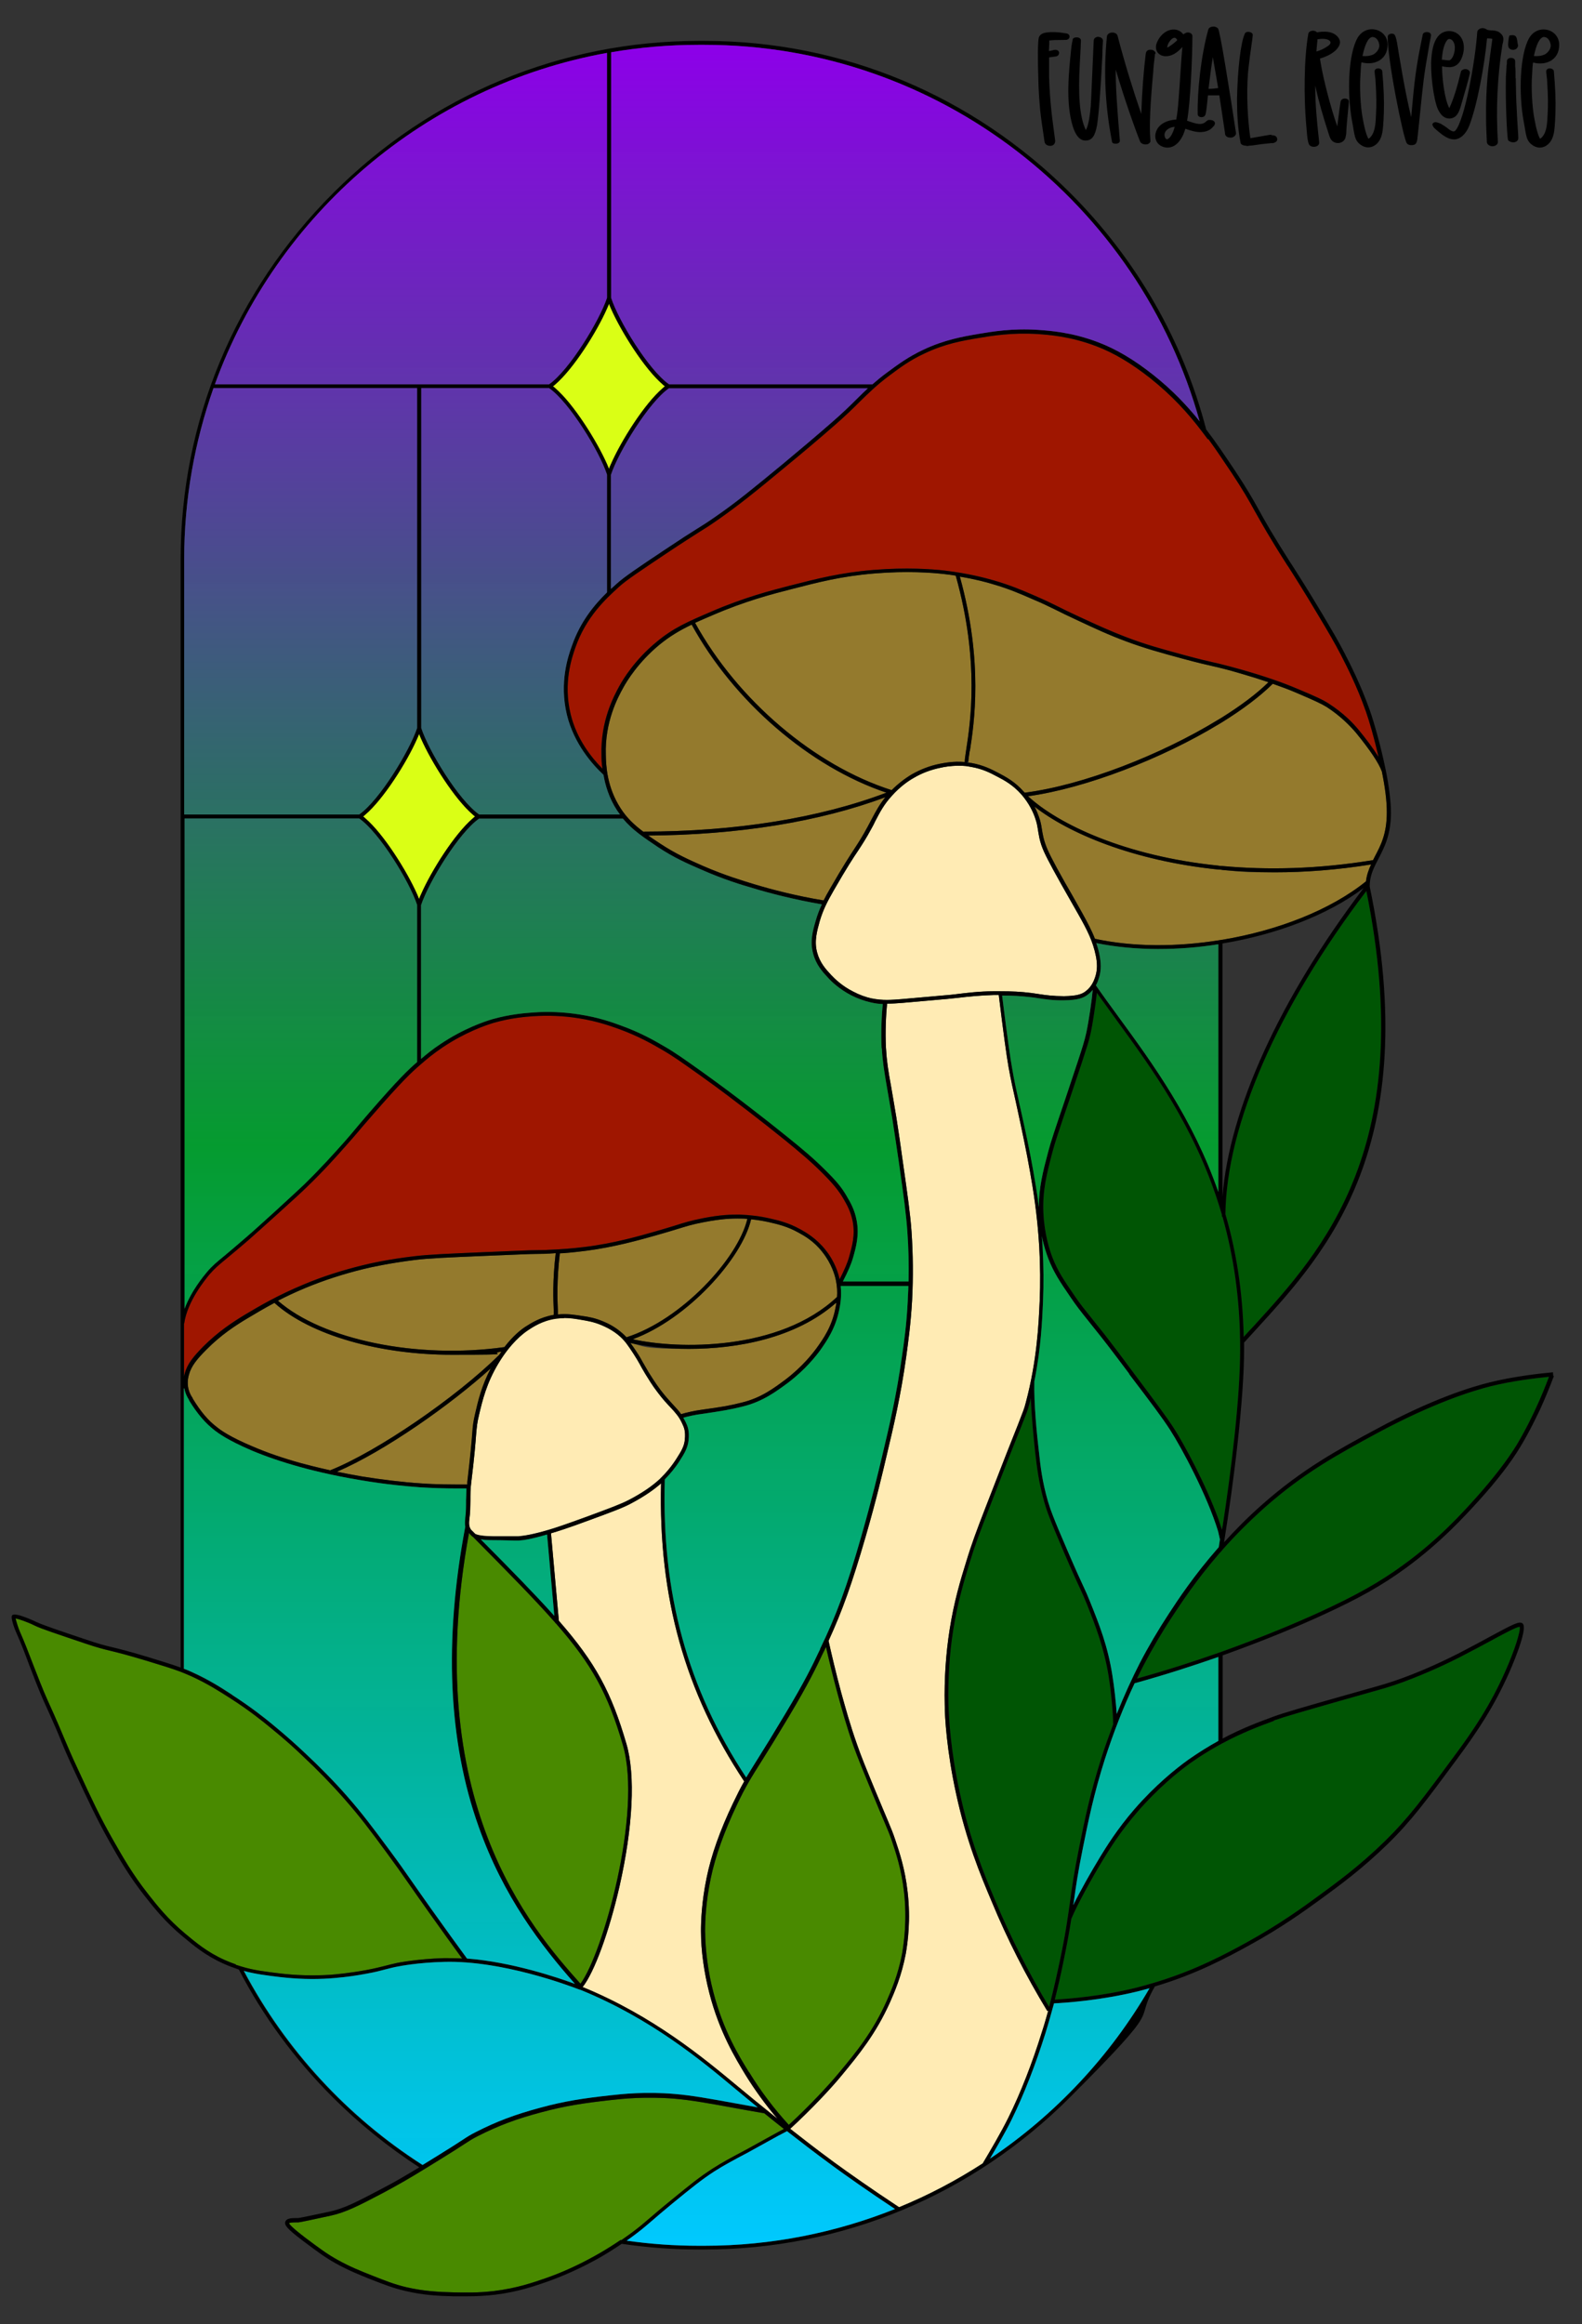 <?xml version="1.0" encoding="UTF-8"?>
<svg id="Layer_1" xmlns="http://www.w3.org/2000/svg" version="1.1" xmlns:xlink="http://www.w3.org/1999/xlink" viewBox="0 0 804.8 1182.2">
  <rect x="0" y="0" width="804.8" height="1182.2" fill="#333333" stroke="none"/>
  <!-- Generator: Adobe Illustrator 29.3.1, SVG Export Plug-In . SVG Version: 2.1.0 Build 151)  -->
  <defs>
    <style>
      .st0 {
        fill: #005504;
      }

      .st1 {
        fill: #daff15;
      }

      .st2 {
        fill: #ffebb4;
      }

      .st3 {
        fill: #947a2d;
      }

      .st4 {
        display: none;
      }

      .st5 {
        fill: #498a00;
      }

      .st6 {
        fill: #9f1600;
      }

      .st7 {
        fill: url(#linear-gradient);
      }
    </style>
    <linearGradient id="linear-gradient" x1="399.5" y1="1142.3" x2="399.5" y2="22.8" gradientUnits="userSpaceOnUse">
      <stop offset="0" stop-color="#00c9ff"/>
      <stop offset=".5" stop-color="#00a72f" stop-opacity=".9"/>
      <stop offset="1" stop-color="#8d00e9"/>
    </linearGradient>
  </defs>
  <path class="st4" d="M524.9,235.7l5.4-10.7h0c0-.1-6.3-.3-6.3-.3-.8,0-1.2-.4-1.2-1s.4-1,1.2-1l7.6.2c.7,0,1.3.5,1.3,1.3s-.2,1-.5,1.6l-5.4,10.9c-.3.5-.6.8-1.1.8s-1.1-.5-1.1-1.1v-.7h0ZM359,383.8c0-1.5-1.2-2.6-3-2.7-1.8,0-3.1,1-3.1,2.5s1.2,2.6,3,2.7c1.7.1,3-1,3.1-2.5ZM358.6,377.1c0-1.3-1-2.3-2.5-2.3s-2.5.9-2.6,2.2c0,1.3,1,2.3,2.5,2.3,1.5.1,2.5-.8,2.6-2.2ZM350.5,383.8c0-1.8,1.3-3.2,3.1-3.6h0c-1.5-.6-2.4-1.9-2.4-3.4,0-2.3,2.1-3.8,4.9-3.8,2.8.1,4.8,1.7,4.8,4s-1,2.8-2.5,3.2h0c1.8.5,3,2,2.9,3.8,0,2.5-2.3,4.3-5.5,4.2-3.2-.1-5.4-1.9-5.3-4.4h0ZM354.9,234.5c1.7,0,2.8-1.1,2.8-2.9s-1.1-3-2.8-3-2.9,1.1-2.9,2.9,1.2,2.9,2.9,3ZM355.4,221.2c1.2,0,2.4.4,3.2,1,.7.5,1.2,1.1,1.1,1.7,0,.6-.4.9-1,.9s-.6-.1-1.1-.5c-.7-.7-1.5-1-2.4-1.1-2.2-.1-3.4,1.9-3.5,5.5h.1c.5-1.3,2-2.1,3.7-2.1,2.7.1,4.6,2.1,4.5,4.9-.1,3-2.2,5-5.3,4.9-1.8,0-3.3-.8-4.2-2.2-.8-1.2-1.2-3-1.1-5.2.2-5.1,2.3-7.8,6-7.8h0ZM413.6,121.4c0,.7.5,1.2,1.4,1.2l7.2.2c.7,0,1.2-.4,1.2-1s-.4-1-1.1-1h-5.4v-.2l3.7-4c1.9-2,2.5-3.1,2.6-4.5,0-2.4-1.9-4.1-4.6-4.2-2.9,0-4.8,1.8-4.9,3.6,0,.7.4,1.1,1,1.1s.9-.3,1.1-.9c.4-1.2,1.3-1.9,2.5-1.9s2.4,1,2.4,2.3-.5,1.8-1.7,3.1l-4.3,4.6c-.8.8-1.1,1.2-1.1,1.6h0ZM225.2,121.5c0,.8.4,1.3,1.2,1.3s1.2-.5,1.2-1.3l.2-12c0-.9-.6-1.6-1.5-1.6s-1,.2-1.8.7l-2.1,1.4c-.5.3-.8.7-.8,1.1s.4.9.9.9.5,0,.9-.3l1.7-1.2h.1v11h0ZM139.7,277.3c0,1.7,2.1,3.4,4.9,3.5,3.1.1,5.3-1.7,5.4-4.2,0-1.9-1.3-3.4-3.1-3.7v-.2c1.5-.2,2.7-1.7,2.7-3.3,0-2.3-1.9-3.9-4.8-4-2.7-.1-4.7,1.5-4.7,3.2s.4,1.1,1,1.1.8-.2,1.1-.8c.5-1,1.4-1.6,2.6-1.5,1.5,0,2.5,1,2.5,2.3s-1.1,2.2-2.5,2.2h-1.1c-.6,0-1,.4-1,1s.4,1,1,1h1.2c1.7,0,2.8,1.1,2.8,2.5s-1.2,2.4-2.9,2.4-2.3-.6-2.9-1.7c-.3-.6-.6-.8-1.1-.8-.7-.1-1.1.4-1.1,1h0ZM255.9,294.4v-7.7c.1,0,0,0,0,0-1.6,2.3-3.6,5.5-4.8,7.5h0c0,.1,4.8.2,4.8.2ZM255.9,296.5h-5.5c-1-.1-1.6-.7-1.6-1.5s.1-.8.5-1.6c1.4-2.5,2.5-4.2,4.7-7.3.8-1.1,1.4-1.5,2.3-1.5s1.9.7,1.9,1.9v8.1c-.1,0,.8,0,.8,0,.7,0,1.1.4,1.1,1s-.4,1-1.1,1h-.9v1.7c0,.8-.5,1.2-1.2,1.2s-1.1-.5-1.1-1.3v-1.7h.1ZM302.4,200.7c0,1.6,1.9,3.3,4.7,3.4,3.2.1,5.4-2,5.5-5,.1-2.8-1.8-4.8-4.6-4.8s-2.5.4-3,1.1h-.1l.4-4.2h5.6c.8.1,1.2-.2,1.2-.9s-.4-1-1.2-1h-6c-1.1-.1-1.6.3-1.7,1.2l-.5,5.7c-.1.9.4,1.5,1.1,1.5s.6-.1,1.4-.7c.6-.5,1.4-.8,2.1-.7,1.7,0,2.9,1.3,2.8,3,0,1.8-1.3,3-3.1,2.9-1.2,0-2.1-.6-2.7-1.7-.3-.5-.6-.7-1-.7-.5-.2-.9.3-.9.9h0ZM619.6,414.4c0,.8.4,1.3,1.2,1.3s1.2-.5,1.2-1.3l.2-12c0-.9-.6-1.6-1.5-1.6s-1,.2-1.8.7l-2.1,1.4c-.5.3-.8.7-.8,1.1s.4.9.9.9.5-.1.9-.3l1.7-1.2h0v11h0ZM628.4,414.6c0,.8.4,1.3,1.2,1.3s1.2-.5,1.2-1.3l.2-12c0-.9-.6-1.6-1.5-1.6s-1,.2-1.8.7l-2.1,1.4c-.5.3-.8.7-.8,1.1s.4.9.9.9.5-.1.9-.3l1.7-1.2h0v11h0ZM303,475c0,.8.4,1.3,1.1,1.4.8,0,1.2-.4,1.3-1.2l.5-12c0-.9-.5-1.6-1.4-1.6s-1,.1-1.8.6l-2.1,1.3c-.5.3-.8.7-.8,1,0,.5.3.9.8,1,.3,0,.5-.1.9-.3l1.8-1.1h.1l-.4,10.9h0ZM315.4,472.1l.4-7.7h-.1c-1.6,2.2-3.8,5.4-5,7.4h0c0,.1,4.7.3,4.7.3h0ZM315.3,474.1l-5.5-.3c-1-.1-1.6-.6-1.5-1.5,0-.4.2-.8.6-1.6,1.5-2.4,2.6-4.1,4.9-7.2.8-1.1,1.4-1.4,2.4-1.4,1.2.1,1.9.8,1.9,2l-.4,8.1h.9c.7.1,1.1.6,1.1,1.2s-.5,1-1.2.9h-.9c0-.1-.1,1.6-.1,1.6,0,.8-.5,1.2-1.2,1.2s-1.1-.5-1.1-1.3v-1.7c0,0,.1,0,.1,0h0ZM578.3,461.2c0,.8.4,1.3,1.2,1.3s1.2-.5,1.2-1.3l.2-12c0-.9-.6-1.6-1.5-1.6s-1,.2-1.8.7l-2.1,1.4c-.5.3-.8.7-.8,1.1s.4.9.9.9.5-.1.9-.3l1.7-1.2h0v11h0ZM585.4,461.6c0,.7.5,1.1,1.1,1.1s.9-.3,1.1-.8l5.4-10.9c.3-.7.5-1.2.5-1.6,0-.8-.5-1.3-1.3-1.3l-7.6-.2c-.8,0-1.2.4-1.2,1s.4,1,1.2,1l6.3.2h0c0,.1-5.4,10.8-5.4,10.8v.7h0ZM273.2,583.7c-.1.8.4,1.3,1.1,1.3s1.2-.5,1.3-1.3l.8-11.9c.1-.9-.5-1.5-1.4-1.5s-1,.2-1.8.8l-2.1,1.5c-.5.4-.8.7-.8,1.1s.3.9.8.9.5,0,.9-.4l1.8-1.3h.1l-.7,10.8h0ZM287.2,580.4c.1-1.5-1.1-2.6-2.9-2.5-1.8,0-3.1,1.2-3.2,2.7s1.1,2.5,2.9,2.5,3.1-1.2,3.2-2.7ZM287.1,573.7c.1-1.3-.9-2.2-2.4-2.2s-2.6,1-2.7,2.3.9,2.3,2.4,2.2c1.5,0,2.6-.9,2.7-2.3ZM278.7,580.7c.1-1.8,1.4-3.3,3.2-3.7h0c-1.5-.5-2.3-1.8-2.2-3.3.1-2.3,2.3-3.9,5.1-4,2.8,0,4.8,1.5,4.6,3.7-.1,1.5-1.1,2.8-2.7,3.3h0c1.8.4,2.9,1.9,2.8,3.7-.2,2.5-2.5,4.4-5.7,4.4-3.2.2-5.3-1.5-5.1-4.1h0ZM480.1,700.4c.1.9.7,1.4,1.5,1.4s1.3-.5,1.1-1.5l-1.8-13.1c-.1-1-.9-1.7-1.9-1.7s-1.1.2-1.8.8l-2,1.6c-.5.4-.7.8-.7,1.2.1.6.6,1,1.1,1s.6,0,1-.4l1.7-1.4h.1l1.7,12.1h0ZM489.8,687.5c-1.8,0-2.9,1.4-2.6,3.3.3,1.9,1.7,3.2,3.5,3.2s2.9-1.3,2.7-3.2c-.3-2-1.8-3.3-3.6-3.3ZM487.1,698.2c.4,0,.7,0,1.2.5.9.7,1.8,1.1,2.9,1.1,2.5,0,3.5-2.3,2.9-6.2h-.1c-.4,1.5-1.8,2.5-3.6,2.5-3,0-5.4-2.2-5.8-5.3-.5-3.3,1.5-5.5,5-5.5s6.4,2.9,7.1,8.2c.8,5.5-1,8.5-5.1,8.5s-2.7-.3-3.7-.9c-.9-.5-1.5-1.2-1.6-1.9-.2-.6.2-1,.8-1h0ZM522.5,541.1c0,.7.5,1.2,1.4,1.2l7.2.2c.7,0,1.2-.4,1.2-1s-.4-1-1.1-1h-5.4v-.2l3.7-4c1.9-2,2.5-3.1,2.6-4.5,0-2.4-1.9-4.1-4.6-4.2-2.9,0-4.8,1.8-4.9,3.6,0,.7.4,1.1,1,1.1s.9-.3,1.1-.9c.4-1.2,1.3-1.9,2.5-1.9s2.4,1,2.4,2.3-.5,1.8-1.7,3.1l-4.3,4.6c-.8.7-1.1,1.1-1.1,1.6h0ZM536.6,535.6c0,3.3,1,5.3,2.9,5.4,1.8,0,3-1.9,3.1-5.2v-.6c0-3.3-1-5.3-2.9-5.4-1.8,0-3,1.9-3.1,5.2v.6ZM534.2,534.9c0-4.4,2.1-7.3,5.5-7.2s5.3,3,5.3,7.4v.6c0,4.4-2.2,7.2-5.6,7.2s-5.3-3-5.2-7.4v-.6ZM677.5,779.3c0,.7.5,1.2,1.4,1.2l7.2.2c.7,0,1.2-.4,1.2-1s-.4-1-1.1-1h-5.4v-.2l3.7-4c1.9-2,2.5-3.1,2.6-4.5,0-2.4-1.9-4.1-4.6-4.2-2.9,0-4.8,1.8-4.9,3.6,0,.7.4,1.1,1,1.1s.9-.3,1.1-.9c.4-1.2,1.3-1.9,2.5-1.9s2.4,1,2.4,2.3-.5,1.8-1.7,3.1l-4.3,4.6c-.9.7-1.1,1.1-1.1,1.6h0ZM689.6,777.8c0,1.6,1.9,3.3,4.7,3.4,3.2,0,5.4-2,5.5-5,0-2.8-1.8-4.8-4.6-4.8s-2.5.4-3,1.1h0l.4-4.2h5.6c.8,0,1.2-.2,1.2-.9s-.4-1-1.2-1h-6c-1.1,0-1.6.3-1.7,1.2l-.5,5.7c0,.9.4,1.5,1.1,1.5s.6,0,1.4-.7c.6-.5,1.4-.8,2.1-.7,1.7,0,2.9,1.3,2.8,3,0,1.8-1.3,3-3.1,2.9-1.2,0-2.1-.6-2.7-1.7-.3-.5-.6-.7-1-.7-.5-.2-.8.3-.9.9h0ZM653.3,579c0,.7.5,1.2,1.4,1.2l7.2.2c.7,0,1.2-.4,1.2-1s-.4-1-1.1-1h-5.4v-.2l3.7-4c1.9-2,2.5-3.1,2.6-4.5,0-2.4-1.9-4.1-4.6-4.2-2.9,0-4.8,1.8-4.9,3.6,0,.7.4,1.1,1,1.1s.9-.3,1.1-.9c.4-1.2,1.3-1.9,2.5-1.9s2.4,1,2.4,2.3-.5,1.8-1.7,3.1l-4.3,4.6c-.9.8-1.1,1.2-1.1,1.6h0ZM665.3,579.3c0,.7.5,1.2,1.4,1.2l7.2.2c.7,0,1.2-.4,1.2-1s-.4-1-1.1-1h-5.4v-.2l3.7-4c1.9-2,2.5-3.1,2.6-4.5,0-2.4-1.9-4.1-4.6-4.2-2.9,0-4.8,1.8-4.9,3.6,0,.7.4,1.1,1,1.1s.9-.3,1.1-.9c.4-1.2,1.3-1.9,2.5-1.9s2.4,1,2.4,2.3-.5,1.8-1.7,3.1l-4.3,4.6c-.8.8-1.1,1.2-1.1,1.6h0ZM577.7,887.6c0,.7.5,1.2,1.4,1.2l7.2.2c.7,0,1.2-.4,1.2-1s-.4-1-1.1-1h-5.4v-.2l3.7-4c1.9-2,2.5-3.1,2.6-4.5,0-2.4-1.9-4.1-4.6-4.2-2.9,0-4.8,1.8-4.9,3.6,0,.7.4,1.1,1,1.1s.9-.3,1.1-.9c.4-1.2,1.3-1.9,2.5-1.9s2.4,1,2.4,2.3-.5,1.8-1.7,3.1l-4.3,4.6c-.8.7-1.1,1.1-1.1,1.6h0ZM590.9,888.1c0,.7.5,1.1,1.1,1.1s.9-.3,1.1-.8l5.4-10.9c.3-.7.5-1.2.5-1.6,0-.8-.5-1.3-1.3-1.3l-7.6-.2c-.8,0-1.2.4-1.2,1s.4,1,1.2,1l6.3.2h0l-5.4,10.8v.7h0ZM501.9,873.3c0,.7.5,1.2,1.4,1.2l7.2.2c.7,0,1.2-.4,1.2-1s-.4-1-1.1-1h-5.4v-.2l3.7-4c1.9-2,2.5-3.1,2.6-4.5,0-2.4-1.9-4.1-4.6-4.2-2.9,0-4.8,1.8-4.9,3.6,0,.7.4,1.1,1,1.1s.9-.3,1.1-.9c.4-1.2,1.3-1.9,2.5-1.9s2.4,1,2.4,2.3-.5,1.8-1.7,3.1l-4.3,4.6c-.8.8-1.1,1.2-1.1,1.6h0ZM519,873.2c1.7,0,2.8-1.1,2.8-2.9s-1.1-3-2.8-3-2.9,1.1-2.9,2.9,1.2,3,2.9,3ZM519.5,860c1.2,0,2.4.4,3.2,1,.7.5,1.2,1.1,1.1,1.7,0,.6-.4.9-1,.9s-.6,0-1.1-.5-1.5-1-2.4-1.1c-2.2,0-3.4,1.9-3.5,5.5h0c.5-1.3,2-2.1,3.7-2.1,2.7,0,4.6,2.1,4.5,4.9,0,3-2.2,5-5.3,4.9-1.8,0-3.3-.8-4.2-2.2-.8-1.2-1.2-3-1.1-5.2.2-5.1,2.3-7.9,6-7.8h0ZM266.5,1122.2c0,1.7,2.1,3.4,4.9,3.5,3.1,0,5.3-1.7,5.4-4.2,0-1.9-1.3-3.4-3.1-3.7v-.2c1.5-.2,2.7-1.7,2.7-3.3,0-2.3-1.9-3.9-4.8-4-2.7,0-4.7,1.5-4.7,3.2s.4,1.1,1,1.1.8-.2,1.1-.8c.5-1,1.4-1.6,2.6-1.5,1.5,0,2.5,1,2.5,2.3s-1.1,2.2-2.5,2.2h-1.1c-.6,0-1,.4-1,1s.4,1,1,1h1.2c1.7,0,2.8,1.1,2.8,2.5s-1.2,2.4-2.9,2.4-2.3-.6-2.9-1.7c-.3-.6-.6-.8-1.1-.8s-1.1.4-1.1,1ZM278.8,1122.5c0,1.7,2.1,3.4,4.9,3.5,3.1,0,5.3-1.7,5.4-4.2,0-1.9-1.3-3.4-3.1-3.7v-.2c1.5-.2,2.7-1.7,2.7-3.3,0-2.3-1.9-3.9-4.8-4-2.7,0-4.7,1.5-4.7,3.2s.4,1.1,1,1.1.8-.2,1.1-.8c.5-1,1.4-1.6,2.6-1.5,1.5,0,2.5,1,2.5,2.3s-1.1,2.2-2.5,2.2h-1.1c-.6,0-1,.4-1,1s.4,1,1,1h1.2c1.7,0,2.8,1.1,2.8,2.5s-1.2,2.4-2.9,2.4-2.3-.6-2.9-1.7c-.3-.6-.6-.8-1.1-.8s-1.1.4-1.1,1ZM403.2,998c0,1.7,2.1,3.4,4.9,3.5,3.1,0,5.3-1.7,5.4-4.2,0-1.9-1.3-3.4-3.1-3.7v-.2c1.5-.2,2.7-1.7,2.7-3.3,0-2.3-1.9-3.9-4.8-4-2.7,0-4.7,1.5-4.7,3.2s.4,1.1,1,1.1.8-.2,1.1-.8c.5-1,1.4-1.6,2.6-1.5,1.5,0,2.5,1,2.5,2.3s-1.1,2.2-2.5,2.2h-1.1c-.6,0-1,.4-1,1s.4,1,1,1h1.2c1.7,0,2.8,1.1,2.8,2.5s-1.2,2.4-2.9,2.4-2.3-.6-2.9-1.7c-.3-.6-.6-.8-1.1-.8s-1.1.4-1.1,1ZM418.9,1000.2c0,.8.4,1.3,1.2,1.3s1.2-.5,1.2-1.3l.2-12c0-.9-.6-1.6-1.5-1.6s-1,.2-1.8.7l-2.1,1.4c-.5.3-.8.7-.8,1.1s.4.9.9.9.5,0,.9-.3l1.7-1.2h.1v11h0ZM540.7,1040.7c0,.7.5,1.2,1.4,1.2l7.2.2c.7,0,1.2-.4,1.2-1s-.4-1-1.1-1h-5.4v-.2l3.7-4c1.9-2,2.5-3.1,2.6-4.5,0-2.4-1.9-4.1-4.6-4.2-2.9,0-4.8,1.8-4.9,3.6,0,.7.4,1.1,1,1.1s.9-.3,1.1-.9c.4-1.2,1.3-1.9,2.5-1.9s2.4,1,2.4,2.3-.5,1.8-1.7,3.1l-4.3,4.6c-.8.7-1.1,1.1-1.1,1.6h0ZM557.7,1029.3c-1.7,0-2.8,1.2-2.8,3s1.1,3,2.7,3,2.8-1.1,2.8-2.9-1.1-3.1-2.7-3.1ZM553.8,1039c.3,0,.6,0,1,.5.7.7,1.5,1.1,2.4,1.1,2.3,0,3.5-2,3.5-5.5h0c-.6,1.4-1.9,2.2-3.6,2.2-2.7,0-4.6-2.1-4.5-5,0-3,2.2-5,5.3-4.9,3.5,0,5.3,2.8,5.3,7.6s-2.1,7.7-5.8,7.6c-1.2,0-2.4-.4-3.2-.9s-1.2-1.1-1.2-1.7.3-1.1.9-1h-.1ZM376.7,1122.2c0,1.7,2.1,3.4,4.9,3.5,3.1,0,5.3-1.7,5.4-4.2,0-1.9-1.3-3.4-3.1-3.7v-.2c1.5-.2,2.7-1.7,2.7-3.3,0-2.3-1.9-3.9-4.8-4-2.7,0-4.7,1.5-4.7,3.2s.4,1.1,1,1.1.8-.2,1.1-.8c.5-1,1.4-1.6,2.6-1.5,1.5,0,2.5,1,2.5,2.3s-1.1,2.2-2.5,2.2h-1.1c-.6,0-1,.4-1,1s.4,1,1,1h1.2c1.7,0,2.8,1.1,2.8,2.5s-1.2,2.4-2.9,2.4-2.3-.6-2.9-1.7c-.3-.6-.6-.8-1.1-.8s-1.1.4-1.1,1ZM391.3,1118.5c-.1,3.3,1,5.3,2.9,5.4,1.8,0,3-1.9,3.1-5.2v-.6c.1-3.3-1-5.3-2.9-5.4-1.8,0-3,1.9-3.1,5.2v.6ZM388.9,1117.9c.1-4.4,2.1-7.3,5.5-7.2,3.4,0,5.3,3,5.3,7.4v.6c-.1,4.4-2.2,7.2-5.6,7.2s-5.3-3-5.2-7.4v-.6h0ZM384,787.8c0,1.7,2.1,3.4,4.9,3.5,3.1,0,5.3-1.7,5.4-4.2,0-1.9-1.3-3.4-3.1-3.7v-.2c1.5-.2,2.7-1.7,2.7-3.3,0-2.3-1.9-3.9-4.8-4-2.7,0-4.7,1.5-4.7,3.2s.4,1.1,1,1.1.8-.2,1.1-.8c.5-1,1.4-1.6,2.6-1.5,1.5,0,2.5,1,2.5,2.3s-1.1,2.2-2.5,2.2h-1.1c-.6,0-1,.4-1,1s.4,1,1,1h1.2c1.7,0,2.8,1.1,2.8,2.5s-1.2,2.4-2.9,2.4-2.3-.6-2.9-1.7c-.3-.6-.6-.8-1.1-.8s-1,.4-1.1,1ZM396.4,790c0,.7.5,1.2,1.4,1.2l7.2.2c.7,0,1.2-.4,1.2-1s-.4-1-1.1-1h-5.4v-.2l3.7-4c1.9-2,2.5-3.1,2.6-4.5,0-2.4-1.9-4.1-4.6-4.2-2.9,0-4.8,1.8-4.9,3.6,0,.7.4,1.1,1,1.1s.9-.3,1.1-.9c.4-1.2,1.3-1.9,2.5-1.9s2.4,1,2.4,2.3-.5,1.8-1.7,3.1l-4.3,4.6c-.8.7-1.1,1.1-1.1,1.6h0ZM213.8,1038.8c0,1.7,2.1,3.4,4.9,3.5,3.1,0,5.3-1.7,5.4-4.2,0-1.9-1.3-3.4-3.1-3.7v-.2c1.5-.2,2.7-1.7,2.7-3.3,0-2.3-1.9-3.9-4.8-4-2.7,0-4.7,1.5-4.7,3.2s.4,1.1,1,1.1.8-.2,1.1-.8c.5-1,1.4-1.6,2.6-1.5,1.5,0,2.5,1,2.5,2.3s-1.1,2.2-2.5,2.2h-1.1c-.6,0-1,.4-1,1s.4,1,1,1h1.2c1.7,0,2.8,1.1,2.8,2.5s-1.2,2.4-2.9,2.4-2.3-.6-2.9-1.7c-.3-.6-.6-.8-1.1-.8s-1.1.4-1.1,1h0ZM233,1037.4v-7.7c.1,0,0,0,0,0-1.6,2.3-3.6,5.5-4.8,7.5h0l4.8.2ZM233,1039.4h-5.5c-1,0-1.6-.7-1.6-1.5s.1-.8.5-1.6c1.4-2.5,2.5-4.2,4.7-7.3.8-1.1,1.4-1.5,2.3-1.5s1.9.7,1.9,1.9v8.1c-.1,0,.8,0,.8,0,.7,0,1.1.4,1.1,1s-.4,1-1.1,1h-.9v1.7c0,.8-.5,1.2-1.2,1.2s-1.1-.5-1.1-1.3v-1.7h.1ZM108.8,924.8c0,1.7,2.1,3.4,4.9,3.5,3.1,0,5.3-1.7,5.4-4.2,0-1.9-1.3-3.4-3.1-3.7v-.2c1.5-.2,2.7-1.7,2.7-3.3,0-2.3-1.9-3.9-4.8-4-2.7,0-4.7,1.5-4.7,3.2s.4,1.1,1,1.1.8-.2,1.1-.8c.5-1,1.4-1.6,2.6-1.5,1.5,0,2.5,1,2.5,2.3s-1.1,2.2-2.5,2.2h-1.1c-.6,0-1,.4-1,1s.4,1,1,1h1.2c1.7,0,2.8,1.1,2.8,2.5s-1.2,2.4-2.9,2.4-2.3-.6-2.9-1.7c-.3-.6-.6-.8-1.1-.8s-1.1.4-1.1,1ZM121.5,925.2c0,1.6,1.9,3.3,4.7,3.4,3.2,0,5.4-2,5.5-5,.1-2.8-1.8-4.8-4.6-4.8s-2.5.4-3,1.1h0l.4-4.2h5.6c.8,0,1.2-.2,1.2-.9s-.4-1-1.2-1h-6c-1.1,0-1.6.3-1.7,1.2l-.5,5.7c0,.9.4,1.5,1.1,1.5s.6,0,1.4-.7c.6-.5,1.4-.8,2.1-.7,1.7,0,2.9,1.3,2.8,3,0,1.8-1.3,3-3.1,2.9-1.2,0-2.1-.6-2.7-1.7-.3-.5-.6-.7-1-.7-.5-.2-.9.3-.9.9h-.1ZM154.5,836.3c0,1.7,2.1,3.4,4.9,3.5,3.1,0,5.3-1.7,5.4-4.2,0-1.9-1.3-3.4-3.1-3.7h0c1.5-.3,2.7-1.8,2.7-3.4,0-2.3-1.9-3.9-4.8-4-2.7,0-4.7,1.5-4.7,3.2s.4,1.1,1,1.1.8-.2,1.1-.8c.5-1,1.4-1.6,2.6-1.5,1.5,0,2.5,1,2.5,2.3s-1.1,2.2-2.5,2.2h-1.1c-.6,0-1,.4-1,1s.4,1,1,1h1.2c1.7,0,2.8,1.1,2.8,2.5s-1.2,2.4-2.9,2.4-2.3-.6-2.9-1.7c-.3-.6-.6-.8-1.1-.8s-1.1.4-1.1.9h0ZM172.2,838.1c1.7,0,2.8-1.1,2.8-2.9s-1.1-3-2.8-3-2.9,1.1-2.9,2.9,1.2,3,2.9,3ZM172.6,824.9c1.2,0,2.4.4,3.2,1,.7.5,1.2,1.1,1.1,1.7,0,.6-.4.9-1,.9s-.6,0-1.1-.5c-.7-.7-1.5-1-2.4-1.1-2.2,0-3.4,1.9-3.5,5.5h.1c.5-1.3,2-2.1,3.7-2.1,2.7,0,4.6,2.1,4.5,4.9-.1,3-2.2,5-5.3,4.9-1.8,0-3.3-.8-4.2-2.2-.8-1.2-1.2-3-1.1-5.2.2-5.1,2.3-7.9,6-7.8h0ZM275.8,737v-7.7c.1,0,0,0,0,0-1.6,2.3-3.6,5.5-4.8,7.5h0l4.8.2h0ZM275.8,739h-5.5c-1,0-1.6-.7-1.6-1.5s.1-.8.5-1.6c1.4-2.5,2.5-4.2,4.7-7.3.8-1.1,1.4-1.5,2.3-1.5s1.9.7,1.9,1.9v8.1c-.1,0,.8,0,.8,0,.7,0,1.1.4,1.1,1s-.4,1-1.1,1h-.9v1.7c0,.8-.5,1.2-1.2,1.2s-1.1-.5-1.1-1.3v-1.7h.1ZM287,740.4c1.7,0,2.8-1.1,2.8-2.9s-1.1-3-2.8-3-2.9,1.1-2.9,2.9,1.2,3,2.9,3ZM287.4,727.2c1.2,0,2.4.4,3.2,1,.7.5,1.2,1.1,1.1,1.7,0,.6-.4.9-1,.9s-.6,0-1.1-.5-1.5-1-2.4-1.1c-2.2,0-3.4,1.9-3.5,5.5h.1c.5-1.3,2-2.1,3.7-2.1,2.7,0,4.6,2.1,4.5,4.9-.1,3-2.2,5-5.3,4.9-1.8,0-3.3-.8-4.2-2.2-.8-1.2-1.2-3-1.1-5.2.2-5.1,2.4-7.9,6-7.8h0ZM354.9,701.7v-7.7c.1,0,0,0,0,0-1.6,2.3-3.6,5.5-4.8,7.5h0l4.8.2h0ZM354.9,703.7h-5.5c-1,0-1.6-.7-1.6-1.5s.1-.8.5-1.6c1.4-2.5,2.5-4.2,4.7-7.3.8-1.1,1.4-1.5,2.3-1.5s1.9.7,1.9,1.9v8.1c-.1,0,.8,0,.8,0,.7,0,1.1.4,1.1,1s-.4,1-1.1,1h-.9v1.7c0,.8-.5,1.2-1.2,1.2s-1.1-.5-1.1-1.3v-1.7c0,0,.1,0,.1,0h0ZM361.1,703.8c0,1.6,1.9,3.3,4.7,3.4,3.2,0,5.4-2,5.5-5,.1-2.8-1.8-4.8-4.6-4.9-1.2,0-2.5.4-3,1.1h-.1l.4-4.2h5.6c.8,0,1.2-.2,1.2-.9s-.4-1-1.2-1h-6c-1.1,0-1.6.3-1.7,1.2l-.5,5.7c-.1.9.4,1.5,1.1,1.5s.6,0,1.4-.7c.6-.5,1.4-.8,2.1-.7,1.7,0,2.9,1.3,2.8,3,0,1.8-1.3,3-3.1,2.9-1.2,0-2.1-.6-2.7-1.7-.3-.5-.6-.7-1-.7s-.8.3-.9,1h0ZM389.3,651.4v-7.7c.1,0,0,0,0,0-1.6,2.3-3.6,5.5-4.8,7.5h0l4.8.2h0ZM389.2,653.4h-5.5c-1,0-1.6-.7-1.6-1.5s.1-.8.5-1.6c1.4-2.5,2.5-4.2,4.7-7.3.8-1.1,1.4-1.5,2.3-1.5s1.9.7,1.9,1.9v8.1c-.1,0,.8,0,.8,0,.7,0,1.1.4,1.1,1s-.4,1-1.1,1h-.9v1.7c0,.8-.5,1.2-1.2,1.2s-1.1-.5-1.1-1.3v-1.7h.1ZM402.1,651.7v-7.7c.1,0,0,0,0,0-1.6,2.3-3.6,5.5-4.8,7.5h0l4.8.2h0ZM402.1,653.7h-5.5c-1,0-1.6-.7-1.6-1.5s.1-.8.5-1.6c1.4-2.5,2.5-4.2,4.7-7.3.8-1.1,1.4-1.5,2.3-1.5s1.9.7,1.9,1.9v8.1c-.1,0,.8,0,.8,0,.7,0,1.1.4,1.1,1s-.4,1-1.1,1h-.9v1.7c0,.8-.5,1.2-1.2,1.2s-1.1-.5-1.1-1.3v-1.7h.1ZM317.7,651.1v-7.7c.1,0,0,0,0,0-1.6,2.3-3.6,5.5-4.8,7.5h0l4.8.2h0ZM317.7,653.2h-5.5c-1,0-1.6-.7-1.6-1.5s.1-.8.5-1.6c1.4-2.5,2.5-4.2,4.7-7.3.8-1.1,1.4-1.5,2.3-1.5s1.9.7,1.9,1.9v8.1c-.1,0,.8,0,.8,0,.7,0,1.1.4,1.1,1s-.4,1-1.1,1h-.9v1.7c0,.8-.5,1.2-1.2,1.2s-1.1-.5-1.1-1.3v-1.7h.1ZM323.5,653.1c0,1.7,2.1,3.4,4.9,3.5,3.1,0,5.3-1.7,5.4-4.2,0-1.9-1.3-3.4-3.1-3.7v-.2c1.5-.2,2.7-1.7,2.7-3.3,0-2.3-1.9-3.9-4.8-4-2.7,0-4.7,1.5-4.7,3.2s.4,1.1,1,1.1.8-.2,1.1-.8c.5-1,1.4-1.6,2.6-1.5,1.5,0,2.5,1,2.5,2.3s-1.1,2.2-2.5,2.2h-1.1c-.6,0-1,.4-1,1s.4,1,1,1h1.2c1.7,0,2.8,1.1,2.8,2.5s-1.2,2.4-2.9,2.4-2.3-.6-2.9-1.7c-.3-.6-.6-.8-1.1-.8s-1.1.4-1.1,1ZM220.7,665.8v-7.7c.1,0,0,0,0,0-1.6,2.3-3.6,5.5-4.8,7.5h0l4.8.2h0ZM220.6,667.8h-5.5c-1,0-1.6-.7-1.6-1.5s.1-.8.5-1.6c1.4-2.5,2.5-4.2,4.7-7.3.8-1.1,1.4-1.5,2.3-1.5s1.9.7,1.9,1.9v8.1c-.1,0,.8,0,.8,0,.7,0,1.1.4,1.1,1s-.4,1-1.1,1h-.9v1.7c0,.8-.5,1.2-1.2,1.2s-1.1-.5-1.1-1.3v-1.7c0,0,.1,0,.1,0h0ZM226.8,669.7c0,.7.5,1.2,1.4,1.2l7.2.2c.7,0,1.2-.4,1.2-1s-.4-1-1.1-1h-5.4v-.2l3.7-4c1.9-2,2.5-3.1,2.6-4.5,0-2.4-1.9-4.1-4.6-4.2-2.9,0-4.8,1.8-4.9,3.6,0,.7.4,1.1,1,1.1s.9-.3,1.1-.9c.4-1.2,1.3-1.9,2.5-1.9s2.4,1,2.4,2.3-.5,1.8-1.7,3.1l-4.3,4.6c-.9.7-1.1,1.1-1.1,1.6h0ZM163,711.2v-7.7c.1,0,0,0,0,0-1.6,2.3-3.6,5.5-4.8,7.5h0l4.8.2h0ZM163,713.2h-5.5c-1,0-1.6-.7-1.6-1.5s.1-.8.5-1.6c1.4-2.5,2.5-4.2,4.7-7.3.8-1.1,1.4-1.5,2.3-1.5s1.9.7,1.9,1.9v8.1c-.1,0,.8,0,.8,0,.7,0,1.1.4,1.1,1s-.4,1-1.1,1h-.9v1.7c0,.8-.5,1.2-1.2,1.2s-1.1-.5-1.1-1.3v-1.7c0,0,.1,0,.1,0h0ZM172.2,715.1c0,.8.4,1.3,1.2,1.3s1.2-.5,1.2-1.3l.2-12c0-.9-.6-1.6-1.5-1.6s-1,.2-1.8.7l-2.1,1.4c-.5.3-.8.7-.8,1.1s.4.9.9.9.5,0,.9-.3l1.7-1.2h.1v11h0ZM210.6,744.8v-7.7c.1,0,0,0,0,0-1.6,2.3-3.6,5.5-4.8,7.5h0l4.8.2h0ZM210.6,746.8h-5.5c-1,0-1.6-.7-1.6-1.5s.1-.8.5-1.6c1.4-2.5,2.5-4.2,4.7-7.3.8-1.1,1.4-1.5,2.3-1.5s1.9.7,1.9,1.9v8.1c-.1,0,.8,0,.8,0,.7,0,1.1.4,1.1,1s-.4,1-1.1,1h-.9v1.7c0,.8-.5,1.2-1.2,1.2s-1.1-.5-1.1-1.3v-1.7c0,0,.1,0,.1,0h0ZM218.8,742.8c-.1,3.3,1,5.3,2.9,5.4,1.8,0,3-1.9,3.1-5.2v-.6c.1-3.3-1-5.3-2.9-5.4-1.8,0-3,1.9-3.1,5.2v.6ZM216.3,742.2c.1-4.4,2.1-7.3,5.5-7.2s5.3,3,5.3,7.4v.6c-.1,4.4-2.2,7.2-5.6,7.2s-5.3-3-5.2-7.4v-.6ZM261.7,794c0,1,1.2,1.9,2.8,1.9s3-.9,3-2.3-.7-1.9-1.7-2.1h0c.8-.2,1.5-1,1.5-1.9,0-1.3-1.1-2.2-2.7-2.2s-2.6.8-2.6,1.8.2.6.6.6.4,0,.6-.4c.3-.6.8-.9,1.4-.9s1.4.5,1.4,1.3-.6,1.2-1.4,1.2h-.6c-.3,0-.6.2-.6.5s.2.6.6.6h.7c1,0,1.6.6,1.6,1.4s-.6,1.3-1.6,1.3-1.3-.4-1.6-1c-.2-.3-.4-.4-.6-.5-.6,0-.8.4-.8.7h0ZM271.4,788.7c-.9,0-1.6.7-1.6,1.7s.6,1.7,1.5,1.7,1.6-.6,1.6-1.6c.1-1.1-.5-1.8-1.5-1.8h0ZM269.3,794.1c.2,0,.3,0,.6.3.4.4.8.6,1.4.6,1.3,0,1.9-1.1,2-3.1h-.1c-.3.8-1.1,1.2-2,1.2-1.5,0-2.6-1.2-2.6-2.8s1.2-2.8,3-2.7c1.9,0,3,1.6,3,4.3s-1.2,4.3-3.2,4.3-1.3-.2-1.8-.5c-.4-.3-.7-.6-.7-1-.1-.4.1-.6.4-.6h0ZM265.9,880c0,1.7,2.1,3.4,4.9,3.5,3.1,0,5.3-1.7,5.4-4.2,0-1.9-1.3-3.4-3.1-3.7v-.2c1.5-.2,2.7-1.7,2.7-3.3,0-2.3-1.9-3.9-4.8-4-2.7,0-4.7,1.5-4.7,3.2s.4,1.1,1,1.1.8-.2,1.1-.8c.5-1,1.4-1.6,2.6-1.5,1.5,0,2.5,1,2.5,2.3s-1.1,2.2-2.5,2.2h-1.1c-.6,0-1,.4-1,1s.4,1,1,1h1.2c1.7,0,2.8,1.1,2.8,2.5s-1.2,2.4-2.9,2.4-2.3-.6-2.9-1.7c-.3-.6-.6-.8-1.1-.8s-1.1.4-1.1,1ZM279.9,882.4c0,.7.5,1.1,1.1,1.1s.9-.3,1.1-.8l5.5-10.9c.3-.7.5-1.2.5-1.6,0-.8-.5-1.3-1.3-1.3l-7.6-.2c-.8,0-1.2.4-1.2,1s.4,1,1.2,1l6.3.2h0l-5.4,10.8c-.1.2-.2.5-.2.7ZM334.4,924.8c0,1.7,2.1,3.4,4.9,3.5,3.1,0,5.3-1.7,5.4-4.2,0-1.9-1.3-3.4-3.1-3.7h0c1.5-.3,2.7-1.8,2.7-3.4,0-2.3-1.9-3.9-4.8-4-2.7,0-4.7,1.5-4.7,3.2s.4,1.1,1,1.1.8-.2,1.1-.8c.5-1,1.4-1.6,2.6-1.5,1.5,0,2.5,1,2.5,2.3s-1.1,2.2-2.5,2.2h-1.1c-.6,0-1,.4-1,1s.4,1,1,1h1.2c1.7,0,2.8,1.1,2.8,2.5s-1.2,2.4-2.9,2.4-2.3-.6-2.9-1.7c-.3-.6-.6-.8-1.1-.8s-1.1.3-1.1.9h0ZM355.1,924.3c0-1.5-1.2-2.6-3-2.7-1.8,0-3.1,1-3.1,2.5s1.2,2.6,3,2.7c1.8,0,3.1-1,3.1-2.5ZM354.8,917.6c0-1.3-1-2.3-2.5-2.3s-2.5.9-2.6,2.2c0,1.3,1,2.3,2.5,2.3s2.5-.9,2.6-2.2ZM346.7,924.2c0-1.8,1.3-3.2,3.1-3.6h0c-1.5-.6-2.4-1.9-2.4-3.4,0-2.3,2.1-3.8,4.9-3.8s4.8,1.7,4.8,4-1,2.8-2.5,3.2h0c1.8.5,3,2,2.9,3.8-.1,2.5-2.3,4.3-5.6,4.2-3.1,0-5.3-1.9-5.2-4.4h0ZM613.3,940.1c0,.7.5,1.2,1.4,1.2l7.2.2c.7,0,1.2-.4,1.2-1s-.4-1-1.1-1h-5.4v-.2l3.7-4c1.9-2,2.5-3.1,2.6-4.5,0-2.4-1.9-4.1-4.6-4.2-2.9,0-4.8,1.8-4.9,3.6,0,.7.4,1.1,1,1.1s.9-.3,1.1-.9c.4-1.2,1.3-1.9,2.5-1.9s2.4,1,2.4,2.3-.5,1.8-1.7,3.1l-4.3,4.6c-.8.8-1.1,1.1-1.1,1.6h0ZM633.2,937.6c0-1.5-1.2-2.6-3-2.7-1.8,0-3.1,1-3.1,2.5s1.2,2.6,3,2.7,3.1-1,3.1-2.5ZM632.8,930.9c0-1.3-1-2.3-2.5-2.3s-2.5.9-2.6,2.2c0,1.3,1,2.3,2.5,2.3s2.6-.8,2.6-2.2ZM624.7,937.6c0-1.8,1.3-3.2,3.1-3.6h0c-1.5-.6-2.4-1.9-2.4-3.4,0-2.3,2.1-3.8,4.9-3.8s4.8,1.7,4.8,4-1,2.8-2.5,3.2h0c1.8.5,3,2,2.9,3.8,0,2.5-2.3,4.3-5.5,4.2s-5.3-1.9-5.3-4.4h0ZM555,754.6c0,.7.5,1.2,1.4,1.2l7.2.2c.7,0,1.2-.4,1.2-1s-.4-1-1.1-1h-5.4v-.2l3.7-4c1.9-2,2.5-3.1,2.6-4.5,0-2.4-1.9-4.1-4.6-4.2-2.9,0-4.8,1.8-4.9,3.6,0,.7.4,1.1,1,1.1s.9-.3,1.1-.9c.4-1.2,1.3-1.9,2.5-1.9s2.4,1,2.4,2.3-.5,1.8-1.7,3.1l-4.3,4.6c-.8.7-1.1,1.1-1.1,1.6h0ZM573.1,751.3v-7.7h0c-1.6,2.3-3.6,5.5-4.8,7.5h0l4.8.2h0ZM573,753.3h-5.5c-1,0-1.6-.7-1.6-1.5s0-.8.5-1.6c1.4-2.5,2.5-4.2,4.7-7.3.8-1.1,1.4-1.5,2.3-1.5s1.9.7,1.9,1.9v8.1h.8c.7,0,1.1.4,1.1,1s-.4,1-1.1,1h-.9v1.7c0,.8-.5,1.2-1.2,1.2s-1.1-.5-1.1-1.3v-1.7h0ZM578.1,623.6c0,.7.5,1.2,1.4,1.2l7.2.2c.7,0,1.2-.4,1.2-1s-.4-1-1.1-1h-5.4v-.2l3.7-4c1.9-2,2.5-3.1,2.6-4.5,0-2.4-1.9-4.1-4.6-4.2-2.9,0-4.8,1.8-4.9,3.6,0,.7.4,1.1,1,1.1s.9-.3,1.1-.9c.4-1.2,1.3-1.9,2.5-1.9s2.4,1,2.4,2.3-.5,1.8-1.7,3.1l-4.3,4.6c-.8.8-1.1,1.1-1.1,1.6h0ZM589.9,622c0,1.7,2.1,3.4,4.9,3.5,3.1,0,5.3-1.7,5.4-4.2,0-1.9-1.3-3.4-3.1-3.7h0c1.5-.3,2.7-1.8,2.7-3.4,0-2.3-1.9-3.9-4.8-4-2.7,0-4.7,1.5-4.7,3.2s.4,1.1,1,1.1.8-.2,1.1-.8c.5-1,1.4-1.6,2.6-1.5,1.5,0,2.5,1,2.5,2.3s-1.1,2.2-2.5,2.2h-1.1c-.6,0-1,.4-1,1s.4,1,1,1h1.2c1.7,0,2.8,1.1,2.8,2.5s-1.2,2.4-2.9,2.4-2.3-.6-2.9-1.7c-.3-.6-.6-.8-1.1-.8s-1.1.3-1.1.9h0ZM580.1,515.4c0,.7.5,1.2,1.4,1.2l7.2.2c.7,0,1.2-.4,1.2-1s-.4-1-1.1-1h-5.4v-.2l3.7-4c1.9-2,2.5-3.1,2.6-4.5,0-2.4-1.9-4.1-4.6-4.2-2.9-.1-4.8,1.8-4.9,3.6,0,.7.4,1.1,1,1.1s.9-.3,1.1-.9c.4-1.2,1.3-1.9,2.5-1.9s2.4,1,2.4,2.3-.5,1.8-1.7,3.1l-4.3,4.6c-.8.8-1,1.2-1.1,1.6h0ZM595.3,515.8c0,.8.4,1.3,1.2,1.3s1.2-.5,1.2-1.3l.2-12c0-.9-.6-1.6-1.5-1.6s-1,.2-1.8.7l-2.1,1.4c-.5.3-.8.7-.8,1.1s.4.9.9.9.5-.1.9-.3l1.7-1.2h0v11h0ZM530.9,360.8c0,.8.4,1.3,1.2,1.3s1.2-.5,1.2-1.3l.2-12c0-.9-.6-1.6-1.5-1.6s-1,.2-1.8.7l-2.1,1.4c-.5.3-.8.7-.8,1.1s.4.9.9.9.5-.1.9-.3l1.7-1.2h0v11h0ZM538.6,355.2c0,3.3,1,5.3,2.9,5.4,1.8,0,3-1.9,3.1-5.2v-.6c0-3.3-1-5.3-2.9-5.4-1.8,0-3,1.9-3.1,5.2v.6ZM536.2,354.5c0-4.4,2.1-7.3,5.5-7.2,3.4.1,5.3,3,5.3,7.4v.6c0,4.4-2.2,7.2-5.6,7.2-3.4-.1-5.3-3-5.2-7.4v-.6ZM477.1,474.3c0,.8.4,1.3,1.2,1.3s1.2-.5,1.2-1.3l.2-12c0-.9-.6-1.6-1.5-1.6s-1,.2-1.8.7l-2.1,1.4c-.5.3-.8.7-.8,1.1s.4.9.9.9.5-.1.9-.3l1.7-1.2h.1v11h0ZM487.8,474.1c1.7,0,2.8-1.1,2.8-2.9s-1.1-3-2.8-3-2.9,1.1-2.9,2.9c.1,1.7,1.2,2.9,2.9,3ZM488.3,460.8c1.2,0,2.4.4,3.2,1,.7.5,1.2,1.1,1.1,1.7,0,.6-.4.9-1,.9s-.6-.1-1.1-.5c-.7-.7-1.5-1-2.4-1.1-2.2-.1-3.4,1.9-3.5,5.5h.1c.5-1.3,2-2.1,3.7-2.1,2.7.1,4.6,2.1,4.5,4.9-.1,3-2.2,5-5.3,4.9-1.8,0-3.3-.8-4.2-2.2-.8-1.2-1.2-3-1.1-5.2.2-5.1,2.3-7.9,6-7.8h0ZM134.4,504.8c0,.8.4,1.3,1.2,1.3s1.2-.5,1.2-1.3l.2-12c0-.9-.6-1.6-1.5-1.6s-1,.2-1.8.7l-2.1,1.4c-.5.3-.8.7-.8,1.1s.4.9.9.9.5-.1.9-.3l1.7-1.2h.1v11h0ZM140.1,505c0,.7.5,1.2,1.4,1.2l7.2.2c.7,0,1.2-.4,1.2-1s-.4-1-1.1-1h-5.4v-.2l3.7-4c1.9-2,2.5-3.1,2.6-4.5,0-2.4-1.9-4.1-4.6-4.2-2.9-.1-4.8,1.8-4.9,3.6,0,.7.4,1.1,1,1.1s.9-.3,1.1-.9c.4-1.2,1.3-1.9,2.5-1.9s2.4,1,2.4,2.3-.5,1.8-1.7,3.1l-4.3,4.6c-.8.7-1.1,1.1-1.1,1.6h0ZM398,441.2c0,.8.4,1.3,1.2,1.3s1.2-.5,1.2-1.3l.2-12c0-.9-.6-1.6-1.5-1.6s-1,.2-1.8.7l-2.1,1.4c-.5.3-.8.7-.8,1.1s.4.9.9.9.5-.1.9-.3l1.7-1.2h.1v11h0ZM403.8,439.6c0,1.6,1.9,3.3,4.7,3.4,3.2.1,5.4-2,5.5-5,.1-2.8-1.8-4.8-4.6-4.8s-2.5.4-3,1.1h-.1l.4-4.2h5.6c.8.1,1.2-.2,1.2-.9s-.4-1-1.2-1h-6c-1.1-.1-1.6.3-1.7,1.2l-.5,5.7c-.1.9.4,1.5,1.1,1.5s.6-.1,1.4-.7c.6-.5,1.4-.8,2.1-.7,1.7,0,2.9,1.3,2.8,3,0,1.8-1.3,3-3.1,2.9-1.2,0-2.1-.6-2.7-1.7-.3-.5-.6-.7-1-.7-.5-.2-.9.3-.9.9h0ZM207.2,414.9c0,.8.4,1.3,1.2,1.3s1.2-.5,1.2-1.3l.2-12c0-.9-.6-1.6-1.5-1.6s-1,.2-1.8.7l-2.1,1.4c-.5.3-.8.7-.8,1.1s.4.9.9.9.5-.1.9-.3l1.7-1.2h.1v11h0ZM212.6,413.1c0,1.7,2.1,3.4,4.9,3.5,3.1.1,5.3-1.7,5.4-4.2,0-1.9-1.3-3.4-3.1-3.7h0c1.5-.3,2.7-1.8,2.7-3.4,0-2.3-1.9-3.9-4.8-4-2.7-.1-4.7,1.5-4.7,3.2s.4,1.1,1,1.1.8-.2,1.1-.8c.5-1,1.4-1.6,2.6-1.5,1.5,0,2.5,1,2.5,2.3s-1.1,2.2-2.5,2.2h-1.1c-.6,0-1,.4-1,1s.4,1,1,1h1.2c1.7,0,2.8,1.1,2.8,2.5s-1.2,2.4-2.9,2.4-2.3-.6-2.9-1.7c-.3-.6-.6-.8-1.1-.8-.6-.1-1.1.4-1.1.9h0ZM434.3,350.4c-1.7,0-2.8,1.2-2.8,3s1.1,3,2.7,3,2.8-1.1,2.8-2.9c.1-1.7-1-3-2.7-3.1ZM430.5,360.1c.3,0,.6.1,1,.5.7.7,1.5,1.1,2.4,1.1,2.3.1,3.5-2,3.5-5.5h-.1c-.6,1.4-1.9,2.2-3.6,2.2-2.7-.1-4.6-2.1-4.5-5,.1-3,2.2-5,5.3-4.9,3.5.1,5.3,2.8,5.3,7.6-.1,5.1-2.1,7.7-5.8,7.6-1.2,0-2.4-.4-3.2-.9-.8-.5-1.2-1.1-1.2-1.7-.1-.6.3-1,.9-1h0Z"/>
  <path d="M533.8,20.6c0,.6,0,2.4-.2,5.4,1.5-.3,2.4-.5,2.6-.6,1.4-.2,2.3.2,2.6,1.3,0,.9-.4,1.7-1.5,2-.5.1-1.8.2-3.6.5,0,3.3,0,6.6,0,9.9.2,6.6.6,11.8,1.1,16.6.3,3.6,2,15.6,2,15.8,0,1.5-.7,2.5-2.3,2.7-1.8,0-3.1-.8-3.2-2.6-1-6.9-1.8-12-2.1-15.2-.5-5.4-.9-11-1-16.9-.3-9.1-.3-18.7.3-20.5.5-1.3,1.7-2.1,3.4-2.4,3-.5,6.6-.3,10.6.4,2.4.4,2,3.4-.5,3.3-4.2,0-6.9.1-8.2.3h0ZM558.9,18.7c-1.2,0-2.4.6-2.5,1.9-.3,6.6-.7,15.7-.9,20.4-.2,4.3-.4,10-.6,12.9-.5,5.1-1,9.4-2.5,12.3-3.4-7.1-3.9-18.9-3.1-33.4.4-7.2.6-11.2.6-12.2s-1-1.6-2.2-1.6-2,.5-2,1.2c-.5,2.2-.7,3.8-.8,5-1.1,10.9-2.9,26.8.8,38.9,1.1,3.6,3,7.4,6.5,7.4s4.9-2.6,5.9-7.8c.8-5.2,1.8-17,2.7-35.7,0-3.2.2-5.6.3-7.3,0-.9-.9-1.9-2.3-1.9h0ZM587.9,27.3c0-.9-1-2-2.4-2s-1.3.2-1.9.5c-.4.3-.7,1-.8,2.1-1,8.1-1.8,18.3-2.2,30.1-4.3-12.5-8.4-25.8-12.1-39.9-.7-2.2-5.2-2.1-5.4.6-1.8,18.3-.8,36,2.6,53.3,0,.7.7,1.1,1.9,1.1s2.1-.6,2.1-1.5c-1.4-16.3-2.2-28.4-2.1-36.2,4.4,15,10.2,31.2,12.4,36.6.7,1.6,3.5,1.9,4.6.9,0,0,0,0,0,0,.7-.7.7-.6.6-2.2-.6-6.7,0-18.3,1.5-34.4,0-1.2.3-4.2.9-9h.2ZM623.4,33.6c2,12.1,3.8,23.4,5.4,34.2,0,.9-1,2.2-2.8,2.2s-2.8-.9-2.8-2.2c-1-6.9-2-13.3-2.9-19.3-2.1,0-4,0-5.8,0-.5,5.4-.9,8.6-1.2,9.6s-1,1.5-2.1,1.5-1.8-.6-1.9-1.4c-.3-11.5,1.7-30.1,5.4-43.2.3-.9,1.1-1.4,2.6-1.5,1.1,0,2.1.6,2.4,1.1.4.6,1.7,6.9,3.7,19h0ZM619.7,44.8c-.9-5.7-1.9-10.9-2.7-15.7-.7,4.1-1.4,9.5-2.2,16.1,1.8,0,3.4-.2,4.8-.4h.1ZM617.3,64.2c-1.4,2-3.7,3-6.9,3s-7.4-1.8-7.4-1.7c-2.4,8.5-7.9,11.4-12.8,8.5-1.8-1.2-2.8-3.4-2.4-5.8.7-4.1,4.5-7,10.6-7.4.5-2.8.9-6.3,1.2-10.5.7-8.8,1.3-20.2,1.9-26.4-2.8,3.2-5.6,4.7-8.4,4.7-4.1,0-6.2-3.6-4.4-7.3,3-6.7,10.1-8.2,13.3-3.8.9-.7,1.6-1,2.3-1,1.2,0,2.3.8,2.3,1.8,0,10.4-1,34-2.7,43.1,2.9.9,6.9,2.8,9.3.7-.6.8.5-.8,1.7-1.1.5,0,1.1,0,1.9.2,1.4.6,1.7,1.6.6,3.1h0ZM598.8,20.3c0-.3-.3-.6-.7-.9-1.5-1.1-4.4,2.7-4.3,4.8.9-.2,5.1-3.4,5.1-3.9h0ZM597.6,64.5c-3.6.3-6.2,2.8-4.8,5.7.7.8.6.8,1.5.4,1.3-.9,2.4-2.9,3.3-6.1ZM646.8,68.5c-.5,0-4,.6-10.7,1.8-2-13.5-1.9-28.3-.9-36.2.7-6.6,2.1-14.8,2.1-16.4s-3.6-2.2-4.1-.4c-2,4.4-3.6,17.6-3.9,33,0,7.7.4,15.2,1.8,22.3,0,.7,1.2,1.5,2.6,1.5.6.2,1.2.2,1.8,0,1.3,0,3.4-.4,6.4-.8,2.9-.3,4.5-.5,4.8-.5s.6,0,.9,0c1.6-.4,2.4-1.2,2.1-2.4-.3-1.1-1.1-1.6-2.7-1.6h-.2ZM686.2,52c-.6,6-1.3,13.3-1.3,15.1,0,1.3-.3,2.3-.5,3.2-1.2,2.9-5.1,3.3-7.1.9-.4-.5-.8-1.3-1.2-2.6-3-9.2-5.4-17.5-7-25.1,0,5.2.2,10,.6,14.5.5,6.9,1.4,13.6,1.4,14.6,0,2.5-4.5,2.8-5.3.6s-.9-5.3-1.4-11c-1-11.4-1.2-31.9,1.2-45.2.3-1.2,2.5-1.9,4-.9,0,.1.2.2.3.3s.1,0,.2,0c.3,0,.5,0,.8-.1,4.6-.6,7.8.2,9.7,2.5,1.8,2.2,1.3,4.3-1,6.7-1.9,1.8-4.5,3.2-8.1,4.3,0,0,.2,1.5.8,4.7,1.2,6.4,4.4,19.5,8,29.8.8-6.2,1.3-10.4,1.7-12.6.4-2.3,4.4-1.9,4.2,0v.2ZM669.7,26.2c1.8-.5,3.6-1.3,5.4-2.5,1.8-1.1,2.2-2.1,1.3-3-1.1-.9-3.2-1.2-6.2-.7,0,.2,0,1-.2,2.6s-.2,2.8-.3,3.6ZM692.1,38.3c-.5,5.7,0,15.8,1.1,21.7,1,5.7,2.1,9.3,3,10.6,3.5-2.4,3.6-8.1,3.8-12.2.3-5.1.2-10.5-.2-16.5,0-1.8-.5-4.5-.5-5.3,0-.6,0-1,.5-1.4.9-.8,3.3-.4,3.4,1.1.7,7.9,1,14.8.8,20.7s-.5,9.7-1,11.3c-1.2,5.5-6,8.2-10.1,5.8s-3.7-5.5-5.1-12.6c-2.6-14.3-1.9-33.9,2.8-42.2,4.4-7.6,15.3-4.7,15.3,3.4s-7.3,10.7-13.2,9c-.3,0-.5,4.1-.6,6.5h0ZM693.1,28.5c2.2.2,4-.1,5.6-.8,2.1-1.3,3-3.1,3-4.6-.2-2.3-1.5-4.3-3.6-4.3-2.1.4-3.7,3.7-5,9.8h0ZM727.8,17.1c-1.1-1.3-3.7-.9-4,.4-3.6,17.4-4.1,22.2-5.9,42.1-3.4-14-6-30.8-7.2-37.9-.5-2.7-1-4.1-1.7-4.4-1.3-.5-3,.1-3,1.3-.4,10.6,7.9,52,9.7,54.3.7.9,2.2,1.2,3.8.7.8-.3,1.3-1.2,1.5-2.6,1-8.4,2.2-21.9,3.2-29.9.5-4.2,1.4-9.8,2.6-16.5.2-1.3.5-2.9.8-4.4.3-1.2.4-2,.4-2.3s0-.5-.3-.8h.1ZM763.3,16.9c-2-2-5.5-1.1-6.8-1.8-.7-.5-1.5-.8-2.3-.8-1.2,0-2.6.8-2.7,2.1-.9,14-6.4,45.1-11.2,50.1-.9.9-2.4,0-4.6-1.8-.8-.5-1.4-1-2-1.3l-.8-.5c-.2,0-.9-.4-2.1-.7-1.1-.3-2.2.5-2.1,1.2,0,0,0,.4.4.9,0,.3.5.8,1.2,1.4,4.2,3.7,6.6,5.2,9.5,5.2s6-2.6,7.7-7.1c4-10.3,7.7-30.6,9-44.3.9,0,2.4.1,2.7.3,0,.4-2.1,14.5-2.5,19.8-.5,6.1-.8,12.5-.7,20.5,0,4,.2,8,.4,12.1,0,1.2,1.4,2.2,2.8,2.2,1.8,0,2.9-1.2,2.8-2.2-1-16.6-.3-33.1,2.3-49.4.7-2.6.9-4.3-1-5.9h0ZM731.6,55.8c-2.4-5.1-4.1-19.5-3.4-26.5.7-8.8,3.7-13.3,8.8-13.5,6.2-.1,9.8,6.5,6.4,14.2-1.1,2.4-2.8,3.8-5.1,4.1-.5.2-3.3,0-4.7-.4,0,5.8,1.2,16.7,3.7,21.3,2.1-4.4,4-10.6,5.9-18.5,0-.4.5-.8,1.1-1.1,1.6-.8,3.9.3,3.4,2.1-.7,3.2-2.3,8.8-4.6,16.7-1,3.1-2.1,5.9-5.7,6.1-2.3,0-4.2-1.3-5.8-4.5h0ZM733.5,30.4c1.5,0,2.2.3,3.9.3,1.1-.5,2.1-2.1,2.6-4.8.3-2.4,0-4.1-1.2-5.4-.9-.8-1.8-.9-2.5-.2-1.5,1.8-2.5,5.1-2.8,10.1ZM771,39.8c0-2.8,0-4.8-.2-6.2,0-1.2,0-2.1,0-2.5,0-2.2-4.2-2.2-4.2,0s0,.9-.2,2.4c0,1.5-.2,3.3-.3,5.4-.3,13.1.5,29,1,32,0,.5.5.9,1.3,1.2,1.8.8,4,0,4-1.9s-.5-7.3-.8-14.4c-.3-4.8-.4-10.1-.5-16ZM772.1,23.8c.2-.3.2-.8,0-1.5-.4-2.3-.3-4.4-2.6-4.4s-1.5.4-1.9,1.1c0,.3-.2,1-.3,2.4,0,.5-.2,1.8,0,1.9,0,2.4,3.9,2.8,4.8.6h0ZM790.5,36.4c.7,7.9,1,14.8.8,20.7s-.5,9.7-1,11.3c-1.2,5.5-6,8.2-10.1,5.8s-3.7-5.5-5.1-12.6c-2.6-14.3-1.9-33.9,2.8-42.2,4.4-7.6,15.3-4.7,15.3,3.4s-7.3,10.7-13.2,9c-.3,0-.5,4.1-.6,6.5-.5,5.7,0,15.8,1.1,21.7,1,5.7,2.1,9.3,3,10.6,3.5-2.4,3.6-8.1,3.8-12.2.3-5.1.2-10.5-.2-16.5,0-1.8-.5-4.5-.5-5.3,0-.6,0-1,.5-1.4.9-.8,3.3-.4,3.4,1.1h0ZM780.3,28.5c2.2.2,4-.1,5.6-.8,2.1-1.3,3-3.1,3-4.6-.2-2.3-1.5-4.3-3.6-4.3-2.1.4-3.7,3.7-5,9.8h0Z"/>
  <path class="st3" d="M171.4,748.6c24.4-10.5,57.9-34.1,78.4-52.7-4.7,8.9-6.5,16.6-8,23.1-1,4.4-1.2,6-1.5,10.4-.3,4-.9,10.8-2.5,24.5,0,.4,0,.8,0,1.2-7.9,0-15.9,0-23.8-.6-9.2-.6-19.8-1.9-29.8-3.5-4.6-.8-8.8-1.6-12.7-2.4ZM273.3,637.8h-.3c-3.5,0-11.1.4-26.3,1-19,.8-28.5,1.2-35.8,2.1-12.8,1.6-22.4,3.7-26,4.6-10.2,2.5-20.1,5.7-29.5,9.6-5.3,2.2-9.9,4.4-14,6.5,22.7,19.9,70.7,29.8,115.2,23.6,4.3-5.6,8.3-8.8,10.6-10.3,2.7-1.7,7.5-4.9,14.5-6.1v-2.3c-.2-4.8-.7-14.7,1-29.1-4.2.3-7.4.4-9.4.4ZM357.8,621.7c-5.8,1.1-8.8,2.1-13.4,3.5-2.6.8-5.9,1.8-10.5,3.1-8.1,2.3-21.6,6.1-35.7,7.9-5.5.7-11.3,1.2-13.4,1.3-1.7,14.4-1.2,24.3-1,29.1v2c4.7-.5,8.7.2,12.6.8,3,.4,6.4,1,10.6,2.8,1.9.8,5.8,2.5,9.9,6.2.7.6,1.2,1.2,1.8,1.8h0c28-8.9,56.7-40,61.5-60.2-1.3-.2-2.6-.2-3.9-.2-4,0-9.2.1-18.5,1.9ZM320.7,683.1c.9,1.2,1.9,2.6,3,4.3,1.6,2.4,2.4,3.8,3.3,5.5.8,1.3,1.6,2.8,2.9,5,1.5,2.4,3.5,5.6,6.2,9.2,2.6,3.4,4.7,5.6,6.5,7.6,1.5,1.6,2.8,3,3.9,4.6,2.6-.8,6.6-1.7,10.2-2.2,11.5-1.6,14.4-2.1,20.7-3.7,9.9-2.4,16.4-7.4,22.2-11.7,8.7-6.6,14-13.5,15.9-16.1,3.3-4.6,7.7-10.8,9.5-20.2.2-.7.3-1.7.5-2.7h-.3c-20.5,18.1-50.4,23.4-74.7,23.4s-22.4-1.3-29.8-3ZM255.1,687.5c-8.4,1.1,11.5,1.6-25.2,1.6s-72-9.9-90.3-26.4c-5.4,2.9-9.9,5.6-13.6,7.8-6.2,3.7-13.6,8.5-21,16-4.7,4.7-7.7,8.3-8.9,12.8-1.7,6,.7,10.1,1.9,11.8v.2c4.1,6.7,7.8,11.2,12.6,14.8,1.5,1.2,6.1,4.7,18.3,9.8,7,3,15.1,5.8,24.1,8.3,2.6.7,7.9,2.1,15.1,3.7h0c23.8-9.6,63.9-37,85.9-58.8.4-.6.7-1.1,1.1-1.6ZM425.2,651c-.5-2.3-2.1-8.2-6.8-14.1-4.4-5.7-9.4-8.4-12.3-10-5.6-3.1-10.4-4.2-14.7-5.2-3.1-.7-6.2-1.2-9.3-1.5-4.6,20-32.4,50.8-60.2,61,22.8,5.1,74.5,6.2,103.9-21.5.2-2.5.1-5.4-.6-8.7Z"/>
  <path class="st5" d="M401.2,1080.8c-7.6-8.3-14.4-17.3-20.2-26.8h0c-4.9-7.9-13.1-21.2-18.1-40.7-2.7-10.3-4.1-21.3-4.2-31.1,0-4.8.3-14.6,2.9-26.9,2.3-11.1,6.8-23.6,13.3-37.3,4.4-9.3,7.2-13.8,12.9-22.8,3.4-5.4,7.6-12.2,13.7-22.4,9.8-16.4,14-25.2,17-31.6l.8-1.6c.3-.6.6-1.3.9-1.9,1.4,6.3,3.8,16,5.9,23.8,2.1,7.6,4.4,16.2,8.2,26.9,2.1,5.8,4.6,11.9,9.6,24,2.9,7,4.7,11.3,6,14.3,1.9,4.5,2.6,6.1,3.8,9.6,2.1,6.2,4.9,14.7,6.2,26,1.6,14.2,0,25.5-.9,31-2.1,11.4-5.8,19.6-7.9,24.4-7,15.8-15.7,26.3-24.1,36.4-5.2,6.3-15.3,17.2-25.7,26.7ZM295.3,1009c11.3-15.1,31.6-86.9,21.6-121.3-7.6-26.1-15.6-40.9-34.3-62.2h-.2v-.2c-10.2-11.6-23.5-25.1-41.7-43.5-.8-.5-1.3-1.1-1.9-1.8,0,0-.1-.2-.2-.3-25,136.2,31.5,201.1,56.7,229.3ZM330.1,1128.6c2.6-2.2,5.8-5,11.1-9.3,9.5-7.8,14.7-12,21.4-16.3,5-3.2,9.1-5.4,17.4-9.8,3.1-1.7,6.3-3.5,9.4-5.2,3.5-1.9,6.8-3.8,9.4-5.1-3.7-2.9-7-5.6-10-8-5.4-.9-10.3-1.8-14.7-2.6-13-2.4-22.5-4.1-30.8-4.8-14.8-1.2-26.5,0-32.7.7-13.4,1.5-23,2.9-35.2,6.2-12.9,3.4-22,6.9-32.3,12.1-2.9,1.5-4,2.2-6.9,4.1-2.4,1.6-6,3.9-12.8,8.1-2.3,1.4-4.4,2.7-6.5,4-.6.4-1.2.7-1.8,1.1-6.8,4.2-12.9,7.7-20.2,11.6-12.2,6.4-18.9,9.9-26.7,11.6-9.7,2.1-15.8,3.4-16.4,3.4h-1.3c-1.3,0-3.1,0-3.4.4,0,.5,1.5,2.3,8.6,7.7,7,5.2,10.5,7.9,16.1,11,6.5,3.6,11.6,5.6,17.4,7.9,6.8,2.7,11.3,4.5,17.6,6,9.2,2.1,16.4,2.4,24,2.6,6.1.1,12.3.3,20.7-.7,11.4-1.4,19.7-4.3,25.8-6.4,8.2-2.8,17.2-6.9,25.4-11.5,3.4-1.9,7.1-4.1,10.7-6.5.8-.5,1.6-1.1,2.4-1.6l.2.2c1.4-1,2.7-1.9,4.1-2.9,4.4-3.2,6.5-5,10-8ZM167.8,1004.5c2.6-.2,9.5-.8,18.3-2.4,4.4-.8,7-1.5,9.5-2.1,1.9-.5,3.9-1,6.6-1.6,0,0,10-2,23.7-2.4,3,0,6.1,0,9.2.2-4.5-6.2-10.8-14.9-16.9-23.5-4.7-6.6-7.8-11.1-10.4-14.8-3.9-5.6-6.5-9.3-11-15.4-8.8-12-13.7-18.5-21.7-27.6-6.3-7.2-13.6-14.7-21.1-21.7-3.2-3.1-8.7-8.2-16.5-14.5-4-3.3-10.7-8.7-20.2-14.8-5.8-3.7-11.7-7.5-20-11.3-1.2-.5-2.3-1-3.5-1.5-.7-.3-1.3-.5-2-.8-4.5-1.7-9.5-3.2-17.7-5.7-9.6-2.9-14.1-4-17.8-4.9s-6.6-1.6-12.8-3.7c-15.1-5.1-22.7-7.6-25.7-9.1-4.3-2.1-8.3-3.4-9.9-3.7.4,1.6,1.5,5.2,2.2,6.7,2.3,5.2,4.4,10.6,6.6,16.4,2.4,6.1,4.8,12.5,7.5,18.5,5.1,11.2,6.9,15.7,8.6,19.7,1.7,3.9,3,7.3,7.1,16,7,15.2,10.9,23.5,17.4,35,5.2,9.1,10,17.7,18.3,28.2,4.1,5.2,9.7,12.4,18.7,19.9,5.2,4.3,11,9.3,19.9,13.3,2,.9,3.9,1.6,5.8,2.3v.2c.9.3,1.7.5,2.6.8,6.4,2,12.6,2.7,19.9,3.6,8.4,1,16.9,1.2,25.3.7Z"/>
  <path class="st2" d="M375.4,1061.3c-17.2-14.3-43.1-35.9-79-50.6,5.9-7.4,13.5-28.1,18.8-51.4h0c6.8-30.1,8.1-56.4,3.5-72.2-7.7-26.4-15.7-41.3-34.4-62.7l-4-44.5c3.4-1,8-2.4,19.6-6.7,10.9-4,16.9-6.2,21-8.4,7.6-4,12.5-7.7,15.4-10.3-1.4,57.9,12.1,106.1,42.3,151.6-1.9,3.3-3.6,6.7-5.7,11.1-6.6,13.8-11.1,26.5-13.4,37.8-2.6,12.5-2.9,22.5-2.9,27.3,0,9.9,1.6,21.2,4.3,31.6,5.1,19.8,13.4,33.3,18.3,41.4,4.8,7.8,10.3,15.3,16.3,22.4-9.1-7.3-15.8-12.8-19-15.5l-1.1-.9ZM458.7,508.2c13.7-1.2,20.6-1.8,22.7-2,1.6-.1,3.2-.3,4.9-.5,5.6-.7,12-1.4,19-1.5h3.5c5.9,0,10.5.2,16,.9,1.2.2,2.3.3,3.4.5,3.9.6,7.6,1.1,13.1,1.1,6.5-.1,9.1-1,11-2.5,3.2-2.4,4.3-5.7,4.8-7.1,1.4-4.1,1-7.7.4-10.8-1.5-7.5-4.4-13.2-8.8-21-2.2-3.9-3.8-6.7-5.4-9.5-2.2-3.9-4.3-7.5-7.5-13.4-4.3-8-5.9-11.2-7-16-.4-1.9-.6-3.3-.8-4.5-.3-1.8-.5-3.3-1.4-5.8-1-3-3.1-7.5-6.9-11.9-4.4-5-8.9-7.4-12.6-9.3-3-1.6-7.1-3.8-13-4.8-2.4-.4-2.6-.6-6.6-.6s-7.2.6-9,1c-4.9,1-9.5,2.7-13.7,5.2-2.7,1.5-6.9,4.4-11.1,9.1-4,4.4-5.9,8-8.5,13-.5,1.1-1.1,2.3-1.8,3.5-2.9,5.4-4.6,7.9-6.8,11.3-2.5,3.7-5.8,8.7-12.4,20.2-3.2,5.6-5.4,9.7-7.2,15.8-1.4,4.9-2.9,10.1-1.3,15.9,1.4,5.2,4.4,8.5,7.1,11.4,1.8,1.9,5.5,5.6,11.3,8.5,3,1.6,6.3,2.8,9.5,3.5h-.2c5.7,1.1,10.1.7,15.3.3ZM268.4,676.7c-2.4,1.6-8.6,6.4-14.7,16.5-6.2,10.2-8.3,19.2-10,26.4-1,4.2-1.1,5.7-1.5,10.1-.3,4-.8,10.8-2.5,24.6-.4,2.9-.4,6-.4,8.9,0,3,0,6.2-.5,9.3-.4,2.9,0,4.2.8,5.5.7.7,1.5,1.5,2.2,2.2,1.3.6,3.7,1.1,9.3,1.2,7.4,0,11.5,0,12.6,0,3-.3,6.9-.8,15.4-3.3,3.4-1,7.7-2.4,20-6.9,10.8-4,16.8-6.2,20.8-8.3,6.4-3.3,12-7.1,15.8-10.7,3.2-3.1,6.1-6.6,8.5-10.4,2.5-3.9,3.9-6.3,4.2-9.7.4-4.3-.4-6.1-1.4-8.2-1.5-3.3-3.3-5.3-5.8-8-1.8-1.9-4-4.2-6.6-7.7-2.8-3.6-4.8-7-6.3-9.4-1.4-2.3-2.2-3.8-2.9-5.1-.9-1.6-1.7-3-3.2-5.3-2.7-4.1-4.1-6.2-6.7-8.6-3.8-3.4-7.6-5-9.4-5.8-4-1.7-7.2-2.2-10.1-2.7-2.9-.5-5.8-1-9-1h0c-1.3,0-2.7.1-4.2.3-7,1-11.8,4.3-14.4,6ZM530,1033.7c1.3-3.9,2.3-7.6,3.3-11.1l-.5.3c-10.9-17.9-20.4-36.6-28.3-55.7-5.8-13.7-12.9-30.8-18.1-54.8-4.8-22-5.7-39-5.8-45.3-.3-12.9.6-26.1,2.5-38.2,2.3-14.6,5.6-25.4,8.3-34.1,2.9-9.6,5.4-16.2,10-28.1,9.1-23.5,13.8-35.5,16.4-41.9,2.9-7.5,3.2-8.1,4-11.2,5.8-21.7,6.6-40.4,7.1-51.6.4-9,.3-18.3-.2-27.7-1-16.9-3.2-29.8-4.7-38.3-1.9-10.9-4.1-21-6.4-31.7-.4-1.7-.7-3.2-1-4.6-1.3-5.7-2.3-10.2-3.5-16.8-1-5.5-2.7-17.9-5-36.8h-2.5c-6.9.2-13,.8-18.8,1.5-1.7.2-3.3.3-4.9.5-2.2.2-9,.8-22.7,2-2.7.2-5.1.4-7.6.4h-.3c-.6,5.5-1,14.3-.6,22.4.4,6.9,1.1,11.4,2.6,19.6.7,4.1,1.6,9.2,2.7,15.9,1.3,8.2,2.1,14,3.2,21.9,2.6,18.2,3.9,27.3,4.5,36,.8,11.6.9,23.4.3,35.1-.7,12.3-2,21.4-3,28.8-2.8,19.9-6.3,34.9-10.1,50.8-1.8,7.7-5.1,21.9-10.5,40.5-6.9,23.8-11.8,37.6-18.9,53.1,1.3,5.9,4,17.4,6.4,26.2,2.1,7.5,4.4,16.1,8.2,26.8,2,5.8,4.5,11.9,9.5,24,2.9,7,4.7,11.2,6,14.3,1.9,4.6,2.6,6.2,3.8,9.8,2.1,6.3,5,14.8,6.3,26.4,1.7,14.4,0,26-.9,31.6-2.2,11.6-5.9,19.9-8.1,24.9-7.2,16-15.9,26.6-24.4,36.9-5.3,6.5-15.7,17.6-26.3,27.3.4.3.9.7,1.4,1.1,4.6,3.6,11.6,9.1,21,16,7,5.1,19.3,13.8,33,22.8,14.9-6.1,29.1-13.6,42.4-22.2h.1s.4-.7.4-.7c3.1-5.2,8.9-15,12.7-22.7,6.2-12.5,12.2-27.9,17-43.4Z"/>
  <path class="st3" d="M351.8,317.7c21.5,39.2,60.1,72.4,99.1,85.5h0c-34,12.9-76.6,19.8-123.7,19.8-4.5-3.4-8.3-6.9-11.5-11.9-7-10.8-7.4-21.8-7.5-27-.6-17,6.2-29.5,8.8-34.2,2-3.7,7.8-13.1,18.4-21.9,5.5-4.5,10.5-7.4,16.5-10.3ZM492.6,387.8h0c0,0,0,0,0,0h0s0,0,0,.1c.5,0,1,.2,1.6.2,6.2,1.1,10.5,3.4,13.6,5,3.8,2,8.6,4.5,13.2,9.8,0,0,.3.2.3.3,29.9-3.8,69.5-19.4,98.4-37.1.7-.4,1.3-.8,2-1.2,9.4-5.9,17.5-11.9,23.6-17.9-4.4-1.5-9.2-3-14.4-4.5-4-1.2-6.7-1.9-9.1-2.5-.7-.2-1.4-.3-2-.5-.9-.2-1.7-.4-2.6-.6-3.5-.8-7.5-1.7-15.3-3.8-12.1-3.3-19.4-5.3-29.1-8.9-8.9-3.3-15.5-6.4-24.7-10.7-4.9-2.3-8.1-3.8-10.8-5.2-3.6-1.7-6.4-3.2-11.7-5.4-6.6-2.9-12.4-5.4-20.3-7.7-3.2-1-9.2-2.6-17-3.9,12.1,43.6,7.2,75.1,5.1,88.6h-.1c-.4,2.6-.7,5-.7,5.8,0,0,0,0,0,0ZM357.5,440.4c11.5,5,20.8,7.7,26.3,9.4,8.3,2.5,21.1,5.9,35.2,8.2,1-2,2.1-4,3.4-6.2,6.6-11.5,10-16.6,12.4-20.3,2.2-3.4,3.8-5.8,6.7-11.2.6-1.2,1.2-2.3,1.8-3.4,2.3-4.3,4.1-7.7,7.1-11.4h0c-33.4,12.5-74.9,19.2-120.6,19.5,1.9,1.4,4,2.7,6.2,4.2,7.9,5.2,14.5,8.1,21.5,11.2ZM480.4,292c-6.1-.7-18.9-1.7-35.7-.3-16.8,1.4-28.6,4.5-42.2,8-9.8,2.5-23.3,6-40.2,13.3-3.1,1.3-6,2.6-8.7,3.8,21.7,39.4,60.8,72.6,100,85.1,3.2-3.2,6.7-5.9,10.2-8,4.4-2.5,9.2-4.4,14.3-5.4,2.2-.4,6.8-1.4,12.7-.9,0-1,.2-2.8.7-6h0c2.1-13.6,7-45.1-5.3-88.8-1.8-.3-3.8-.6-5.8-.8ZM674.9,359.6c-2.8-1.7-6-3.2-15.6-7.3-3.5-1.5-7.5-3-11.8-4.5-6.6,6.5-15.4,13.1-25.7,19.5-.7.4-1.3.8-2,1.2-28.6,17.3-67.2,32.4-96.8,36.5,15.3,14.2,49.5,30.5,96.8,35.3.7.1,1.3.2,2,.2,22.8,2.1,48.6,1.6,76.7-3,.3-.6.6-1.2.9-1.8,3-5.7,6.1-11.5,6.1-22.4,0-5.5-.9-13.1-2.5-20.8-1.5-4.3-6.1-11.1-13.2-19.8-2.9-3.4-7.8-8.5-14.9-13.1ZM621.9,442.5c-.7-.1-1.3-.2-2-.2-43.8-4.5-76.4-18.6-93.6-32,1,1.9,1.7,3.7,2.2,5.1,1,2.7,1.2,4.4,1.5,6.2.2,1.2.4,2.5.8,4.3,1.1,4.5,2.6,7.7,6.8,15.5,3.2,5.9,5.3,9.5,7.5,13.3,1.6,2.8,3.2,5.7,5.4,9.6,2.7,4.9,4.9,9,6.5,13.2,19.3,4.2,41.4,4.2,62.9.8.7,0,1.3-.2,2-.3,28.1-4.7,54.9-15.1,73-29.7h0c.4-3.3,1.4-6,2.6-8.6-17.3,2.8-33.7,4-49.1,4s-18.1-.4-26.5-1.2Z"/>
  <path class="st1" d="M214.2,375.7c5.3,12,17.1,30.7,26.3,38.6.4.4.8.7,1.2,1-.4.3-.8.6-1.2,1-9.2,7.9-21,26.5-26.3,38.6-.4.8-.7,1.6-1,2.4-.3-.8-.6-1.5-1-2.4-5.3-12-17.1-30.7-26.3-38.6-.4-.4-.8-.7-1.2-1,.4-.3.8-.6,1.2-1,9.2-7.9,21-26.5,26.3-38.6.4-.8.7-1.6,1-2.4.3.8.6,1.5,1,2.4ZM282.5,195.5c-.4.4-.8.7-1.2,1,.4.3.8.6,1.2,1,9.2,7.9,21,26.6,26.3,38.6.4.9.7,1.6,1,2.4.3-.8.6-1.6,1-2.4,5.3-12.1,17.1-30.7,26.3-38.6.4-.4.8-.7,1.2-1-.4-.3-.8-.6-1.2-1-9.2-7.9-21-26.6-26.3-38.6-.4-.9-.7-1.6-1-2.4-.3.8-.6,1.6-1,2.4-5.3,12.1-17.1,30.7-26.3,38.6Z"/>
  <path class="st6" d="M94,698.6c-.2.6-.3,1.1-.4,1.6v-27h.1c1.6-11.5,11.1-22.8,12.9-25,2.7-3.1,4.5-4.6,8.5-7.9,2.6-2.2,6.2-5.1,11.6-9.8,4.2-3.7,7.6-6.8,14.5-13,8-7.2,12-10.9,15-13.8,8.7-8.4,15.2-15.7,20.3-21.5,2.9-3.2,3.9-4.5,5.4-6.2,1.4-1.7,3.2-3.8,7.4-8.6,15.2-17.5,20.3-22.2,24.5-25.8,3.1-2.7,6.4-5.5,11.3-8.8,11.6-7.8,22-11.3,25.9-12.5,9-2.6,16.3-3.1,20.2-3.4,7.7-.5,15.5-.2,23,1,9.7,1.5,16.7,4.1,20.4,5.4,10.2,3.7,17.3,7.8,22.1,10.6,5.6,3.2,10.2,6.5,19.5,13.1,10.3,7.3,18,13.3,24.3,18.1,6.4,4.9,12.6,9.8,18.8,14.8,7.7,6.3,13.1,10.8,19,16.7,5.4,5.4,8.2,8.8,10.7,13,1.8,3.1,3.8,6.6,4.8,11.7,1.3,7-.3,12.5-1.8,17.9-.8,3-2.5,6.9-4.9,11.6v-.2c-.5-2.4-2.2-8.7-7.2-14.9-4.7-5.9-10-8.9-12.9-10.5-5.8-3.2-10.8-4.4-15.2-5.4-5.1-1.2-10.3-1.8-15.6-2-4,0-9.4,0-18.9,1.9-5.9,1.2-9,2.1-13.6,3.6-2.6.8-5.9,1.8-10.4,3.1-8,2.3-21.4,6.1-35.4,7.8-6.8.9-14.1,1.3-14.2,1.3-4.8.3-8.4.4-10.5.4h-.3c-3.5,0-11.2.4-26.4,1-19,.8-28.6,1.2-35.9,2.1-12.9,1.5-22.6,3.7-26.2,4.6-10.2,2.5-20.3,5.7-29.8,9.7-13.5,5.6-22.9,11.2-29.8,15.3-6.3,3.8-13.8,8.7-21.4,16.3-4.9,5-8.1,8.8-9.4,13.7ZM585.2,192.4c-9.5-7.5-18.5-12.9-27.5-16.3-13.3-5.1-24.5-5.8-29.9-6.2-13.2-.8-23.2.9-29.8,2-8.4,1.4-17.2,2.9-27.7,7.9-7.3,3.4-12.2,7-17.8,11.2-6.7,5-10.8,9.1-15.5,13.7-3.3,3.3-7.1,7-12.4,11.6-8,7-16.3,14-24.7,20.9-15.9,13.2-24,19.7-34.7,27.2-4.3,3-6.5,4.4-9.6,6.3-3.4,2.2-7.6,4.8-16.6,10.8-13.1,8.8-20.4,13.6-24.1,17-6.7,6.1-16.7,15.2-22.2,30.9-1.7,4.9-6.3,17.9-2.4,33.9,3.1,12.8,10.8,22.3,16.2,27.7-.4-2.7-.5-5-.5-6.7-.6-17.6,6.4-30.4,9-35.2,2.1-3.8,8-13.5,18.9-22.5,8.6-7.2,16.1-10.4,27.5-15.3,17-7.4,31.1-11,40.4-13.4,13.7-3.5,25.6-6.6,42.5-8,17-1.4,29.9-.4,36.1.3,11.9,1.4,21,3.8,25.4,5.1,8,2.3,13.9,4.8,20.6,7.7,5.3,2.3,8.2,3.7,11.8,5.5,2.7,1.4,5.9,2.9,10.8,5.2,9.1,4.2,15.8,7.3,24.5,10.6,9.5,3.6,16.8,5.6,28.9,8.9,7.7,2.1,11.7,3,15.2,3.8.8.2,1.5.3,2.2.5s1.3.3,2,.5c2.5.6,5.4,1.4,9.7,2.6,11.3,3.2,20.9,6.5,28.6,9.8,9.1,3.8,12.8,5.5,15.9,7.5,7.3,4.7,12.4,9.9,15.3,13.5,3.3,4,7.1,9,10,13.6-2.2-9.6-4.8-18.5-6.4-23-4.7-13.3-9.8-23.1-12.8-29-3.3-6.3-6-10.9-10.9-19.1-7.6-12.8-13.6-22.2-15.9-25.8l-.3-.4c-9.3-14.5-13.2-21.6-16.7-27.8-3.1-5.6-5.8-10.4-11.7-19.3-4-6-7.9-11.8-11.9-17.3l-.2.2c-1-1.4-2.1-2.7-3.1-4.1-7.2-9.5-15.3-18.3-26.2-27Z"/>
  <path class="st0" d="M544.3,967.7h0c-1.2,8.2-2.2,16-5.2,30-1.4,6.5-3,14.1-5.4,23.1-10.5-17.5-19.7-35.7-27.5-54.3-5.7-13.7-12.8-30.7-17.9-54.5-4.8-21.8-5.6-38.7-5.8-44.9-.3-12.7.5-25.8,2.4-37.8,2.3-14.5,5.6-25.2,8.2-33.9,2.9-9.5,5.4-16.1,10-27.9,9-23.4,13.8-35.4,16.4-41.8,2.9-7.4,3.3-8.2,4.1-11.4.3-1.1.6-2.1.8-3.2.4,9.9,1.5,20.9,2.2,27.4.9,7.7,1.8,15.6,4.7,25.7,1.1,3.9,2.4,7.8,10,25.5,4.6,10.7,6.7,15.2,8.1,18.2,1.3,2.7,1.9,4.2,3.5,8,4.3,10.8,8.7,22,11.1,36.7,1.3,8.1,2.3,19.3,2.3,24.5-2.1,5.6-4.2,11.3-6,17.1-5.8,18.1-8.6,32-11.3,45.4-2.6,12.9-3.7,20.6-4.7,28.1ZM637.7,674.6c35.4-38.8,83.7-91.7,57.4-221.4-45.1,59.4-71.2,119.1-71.7,164.4,5.4,18.4,8.8,39.1,9.3,62.5,0,0,.1-.1.2-.2,0-4.5,0-6.1,0-6,0,0,0,1.5,0,6,1.6-1.8,3.3-3.6,4.9-5.4h0ZM622,618.9h-.4v-1.1c-.5-1.8-1.1-3.5-1.6-5.2-12.6-39.8-34-69.1-52.4-94.3-3.3-4.6-6.5-9-9.6-13.3-.6,5.5-2,15.2-3.2,20.7-.9,4.1-1.9,7-4.5,15-2.7,8-4,12.1-6.7,20-4.7,13.8-7,20.7-8.2,25.3-3,11.4-5.1,19.7-4.6,31,.5,10.6,3.1,18.7,4.6,22.6,2.7,6.9,5.6,11.2,11,19.1,3.1,4.6,5.1,7,8.7,11.5,1.8,2.3,4.1,5.1,7.1,8.9,4.8,6.2,7.9,10.3,14.1,18.7,11.4,15.2,17.1,22.8,20.9,28.7,5.3,8.2,16.4,28.9,22.7,46.4.6,1.8,1.2,3.5,1.7,5.2,0-.6.3-1.1.3-1.7h.1c4.5-29.5,8.9-65.3,8.9-90.5s-3.4-47.2-8.9-66.7v-.3ZM619.7,887.9c-4.5,2.5-9.2,5.4-14,8.8-6.6,4.7-16.6,12.9-26.9,24.7-9,10.4-14.5,19.4-17.5,24.3-5.8,9.5-13,22.5-16.3,30.3-.9,5.9-2.1,12.6-4.1,22.2-1.1,5.5-2.5,11.7-4.3,18.9,6.5-.4,23.6-1.6,41.6-6.1,2.7-.7,5.3-1.4,7.9-2.2.9-.3,1.8-.5,2.7-.8,20.1-6.2,35-14.3,45.4-20,16.5-9.1,28.4-17.7,36.3-23.5,10-7.3,21.2-15.5,33.9-27.9,11.7-11.4,19.4-21.7,34.6-42.3,10.9-14.6,19.1-27,26.6-43.8,5-11.1,8.1-21.3,7.5-23-1.1-.2-7,2.9-13.8,6.6-4.6,2.5-10.2,5.5-17,9-5.3,2.7-15.9,7.8-28.6,12.5-6.3,2.3-9.9,3.3-18.5,5.7-3.2.9-7.1,2-12,3.4-20,5.7-30,8.6-35,10.4v.2c-6.9,2.5-16.1,5.9-26.5,11.5-.6.3-1.3.7-2,1.1ZM700.9,728.8c-19.9,10.8-37.1,20-57.4,37.9-8.2,7.3-15.4,14.6-21.5,21.5-.3.5-1.4,1.6-1.4,1.6-.2.2-.5.5-.7.8-11.4,13.2-19,24.8-23.5,31.6-5.3,8-10.3,16.6-14.6,24.8-1.1,2.2-2.3,4.5-3.4,6.8,15.1-4.2,29-8.7,41.5-13.1.7-.2,1.3-.5,2-.7,20.6-7.4,37.5-14.5,49.7-20.1,18.4-8.5,30.2-15.1,42-23.7,18-13,30-26.3,37.2-34.3,8.7-9.7,16.1-19.3,20.8-27,4.9-8.2,8.7-16.3,9.9-19,2.4-5.1,4.5-10.3,6.5-15.6-7.1.7-18.7,2.1-29.6,4.8-9.2,2.3-29,8.4-57.5,23.7Z"/>
  <path d="M790.1,698c-6.7.6-19.9,2.1-32.1,5.1-9.4,2.3-29.4,8.4-58,23.9-19.2,10.3-37.3,20.1-57.7,38.1-7.4,6.5-13.9,13.1-19.6,19.4,4.9-30.4,10.2-72.5,10.2-98.5v-3h0v-3.1c0,0-.1.1-.2.2-.5-23.4-3.9-44.1-9.3-62.5.5-45.3,26.6-105,71.7-164.4,26.3,129.7-22,182.6-57.4,221.4h0c-1.6,1.7-3.3,3.5-4.9,5.3v3.1c2.1-2.3,4.3-4.7,6.5-7.1,35.8-39.2,84.9-92.9,57.5-225,0-5.8,2.2-9.7,4.5-14.2,2.9-5.6,6.3-12,6.3-23.3,0-5.7-1-13.6-2.6-21.5-2.5-12.3-6.1-24.8-8.1-30.5-4.8-13.5-10.1-23.7-12.9-29.2-3.3-6.4-6-10.9-10.9-19.2-7.6-12.8-13.7-22.3-16-25.9l-.3-.4c-9.2-14.4-13.2-21.5-16.6-27.7-3.1-5.6-5.9-10.5-11.8-19.4-5-7.5-9.7-14.5-14.8-21.2-11.7-44.9-35.2-86.2-69-120.1-49.9-49.9-116.1-77.5-186.2-77.5h-2.8c-70.1,0-136.3,27.5-186.2,77.5-49.9,49.9-77.5,116.1-77.5,186.2v563.7c-4.6-1.7-9.7-3.2-17.1-5.5-9.6-2.9-14.2-4-17.9-4.9-3.8-.9-6.5-1.6-12.7-3.7-15-5-22.5-7.6-25.5-9-1.1-.5-10.9-5.2-12.5-3.5-1.2,1.2,2.1,9,2.2,9.1,2.3,5.1,4.4,10.6,6.5,16.3,2.4,6.2,4.8,12.6,7.5,18.6,5.1,11.2,7,15.7,8.6,19.7,1.6,3.9,3,7.3,7.1,16.1,7.1,15.2,11,23.6,17.5,35.2,5.2,9.2,10.1,17.8,18.5,28.4,4.2,5.3,9.8,12.5,19,20.1,5.3,4.4,11.3,9.5,20.4,13.6,2.8,1.3,5.4,2.2,8,3.1,12.3,23.7,28.4,45.6,47.8,65,13.5,13.5,28.3,25.4,44,35.6-6.5,3.9-12.3,7.4-19.3,11-12.9,6.8-18.9,9.9-26.2,11.5-14.4,3.1-16,3.3-16.1,3.3h-1.3c-2.5,0-4.5.2-5.2,1.7-.7,1.7.4,3.5,9.2,10.1,7.1,5.3,10.6,8,16.3,11.2,6.7,3.7,12,5.8,17.7,8.1,6.9,2.7,11.5,4.5,17.9,6,9.4,2.2,16.7,2.5,24.4,2.7,2.4,0,4.9,0,7.5,0,4,0,8.4-.2,13.6-.8,11.6-1.4,20.1-4.4,26.2-6.5,8.3-2.9,17.4-7,25.7-11.6,4-2.2,8.3-4.9,12.6-7.8,12.8,1.9,25.9,2.9,39.1,2.9h2.8c70.1,0,136.3-27.5,186.2-77.5s31.5-36,43.1-56.3c21.3-6.3,37-14.9,47.8-20.8,16.7-9.1,28.6-17.8,36.6-23.6,10-7.3,21.3-15.6,34.1-28.1,11.8-11.5,19.5-21.9,34.8-42.6,10.9-14.7,19.2-27.2,26.8-44.2.4-.9,10.1-22.6,7-25.3-1.6-1.4-4.6.2-16.1,6.4-4.5,2.5-10.2,5.5-16.9,9-5.2,2.6-15.7,7.8-28.3,12.4-6.3,2.3-9.8,3.3-18.4,5.7-3.2.9-7,2-12,3.4-20.1,5.7-30.1,8.6-35.2,10.5-6.7,2.5-15.6,5.7-25.7,11.1v-42.3c21-7.5,38.2-14.7,50.6-20.4,18.6-8.5,30.5-15.2,42.4-23.9,18.1-13.2,30.2-26.6,37.5-34.6,8.8-9.7,16.3-19.4,21-27.3,5-8.3,8.8-16.5,10.1-19.2,2.5-5.5,4.8-11.1,6.9-16.7h-.3s-.2-2-.2-2ZM630.9,685.9c0,25.2-4.4,61-8.9,90.4h-.1c0,.7-.2,1.2-.3,1.8-.5-1.7-1.1-3.4-1.7-5.2-6.3-17.5-17.4-38.2-22.7-46.4-3.8-5.9-9.5-13.5-20.9-28.7-6.2-8.4-9.3-12.5-14.1-18.7-3-3.8-5.3-6.6-7.1-8.9-3.6-4.5-5.6-6.9-8.7-11.5-5.4-7.9-8.3-12.2-11-19.1-1.5-3.9-4.1-12-4.6-22.6-.5-11.3,1.6-19.6,4.6-31,1.2-4.6,3.5-11.5,8.2-25.3,2.7-7.9,4-12,6.7-20,2.6-8,3.6-10.9,4.5-15,1.2-5.5,2.6-15.2,3.2-20.7,3.1,4.3,6.3,8.7,9.6,13.3,18.4,25.2,39.8,54.5,52.4,94.3.5,1.7,1.1,3.4,1.6,5.2v1.1h.4v.3c5.5,19.5,8.9,41.5,8.9,66.7ZM539.1,997.7c-1.4,6.5-3,14.1-5.4,23.1-10.5-17.5-19.7-35.7-27.5-54.3-5.7-13.7-12.8-30.7-17.9-54.5-4.8-21.8-5.6-38.7-5.8-44.9-.3-12.7.5-25.8,2.4-37.8,2.3-14.5,5.6-25.2,8.2-33.9,2.9-9.5,5.4-16.1,10-27.9,9-23.4,13.8-35.4,16.4-41.8,2.9-7.4,3.3-8.2,4.1-11.4.3-1.1.6-2.1.8-3.2.4,9.9,1.5,20.9,2.2,27.4.9,7.7,1.8,15.6,4.7,25.7,1.1,3.9,2.4,7.8,10,25.5,4.6,10.7,6.7,15.2,8.1,18.2,1.3,2.7,1.9,4.2,3.5,8,4.3,10.8,8.7,22,11.1,36.7,1.3,8.1,2.3,19.3,2.3,24.5-2.1,5.6-4.2,11.3-6,17.1-5.8,18.1-8.6,32-11.3,45.4-2.6,12.9-3.7,20.6-4.7,28.1h0c-1.2,8.2-2.2,16-5.2,30ZM546.2,967.9c1-7.5,2.1-15.2,4.7-28,2.7-13.4,5.5-27.3,11.2-45.2,4.3-13.3,9.5-26.7,15.1-38.5,15.5-4.3,29.7-8.9,42.6-13.4v42.7c-4.9,2.7-9.9,5.8-15.2,9.5-6.7,4.8-16.9,13.1-27.3,25-9.1,10.5-14.7,19.7-17.7,24.6-4.5,7.4-9.9,16.9-13.6,24.4,0-.4,0-.7.2-1.1ZM568.1,872.3v-.3c0,0,0-.1,0-.2-.3-5.8-1.2-13.5-2.2-19.6-2.3-14.9-6.8-26.2-11.2-37.1-1.5-3.8-2.2-5.3-3.5-8.1-1.4-3-3.5-7.5-8.1-18.2-7.6-17.5-8.8-21.3-10-25.2-2.9-10-3.8-17.8-4.6-25.4-1-8.4-2.6-24.2-2.3-35.6,3.4-16.9,4-31.2,4.4-40.4.4-9.1.3-18.5-.2-27.9,0-1.9-.2-3.8-.4-5.6,1,5.2,2.4,9.1,3.3,11.5,2.8,7.1,5.9,11.8,11.2,19.5,3.1,4.6,5.1,7.1,8.7,11.6,1.8,2.3,4.1,5.1,7.1,8.9,4.8,6.1,7.9,10.3,14.1,18.5v.2c11.5,15.1,17.2,22.7,20.9,28.5,5.8,9,18.9,33.4,24.4,51.6,0,0,.7,3,.9,4-.2,1.4-.4,2.7-.6,4,0,0-.2.2-.3.3-12.3,14-20.4,26.3-25.1,33.5-5.3,8.1-10.4,16.7-14.7,25-4.1,7.9-8.1,16.8-11.8,26,0,.2,0,.3,0,.5ZM448.5,533.3h.1c.4,6.9,1.2,11.5,2.6,19.7.7,4.1,1.6,9.1,2.7,15.8,1.3,8.2,2.1,13.9,3.3,21.9,2.6,18.1,3.8,27.2,4.4,35.8.6,8.4.8,16.9.6,25.3h-33.4c2.6-5,4.3-9,5.2-12.2,1.5-5.3,3.2-11.4,1.8-18.8-1-5.4-3.1-9.1-5-12.3-2.5-4.4-5.4-7.9-11-13.4-6-6-11.4-10.5-19.2-16.8-6.2-5-12.4-9.9-18.8-14.8-6.2-4.8-14-10.7-24.3-18.1-9.3-6.6-14-10-19.6-13.2-4.8-2.8-12-7-22.4-10.7-3.8-1.4-10.9-4-20.8-5.5-7.7-1.2-15.6-1.6-23.5-1-4,.3-11.4.8-20.7,3.4-4,1.2-14.6,4.7-26.5,12.7-4.1,2.7-7.1,5.2-9.8,7.5v-78.2c3.9-11.7,19.1-36.7,29.5-44h73.2c4.8,5.8,10.6,9.6,18,14.6,8,5.3,14.7,8.2,21.8,11.3,11.6,5.1,20.9,7.9,26.5,9.5,8.2,2.5,20.9,5.8,34.9,8.2-1.2,2.5-2.2,5.1-3.1,8.2-1.5,5.2-3.1,10.6-1.3,17,1.5,5.6,4.7,9.1,7.6,12.2,1.8,2,5.8,5.8,11.8,8.9,3.2,1.6,6.7,2.9,10,3.6,2.2.5,4.1.7,6,.8-.6,5.6-1,14.5-.6,22.6ZM168.1,747.9c-7.2-1.6-12.5-3-15.1-3.7-9-2.5-17.1-5.3-24.1-8.3-12.2-5.1-16.8-8.6-18.3-9.8-4.8-3.6-8.5-8.1-12.6-14.8v-.2c-1.2-1.7-3.6-5.8-1.9-11.8,1.2-4.5,4.2-8.1,8.9-12.8,7.4-7.5,14.8-12.3,21-16,3.7-2.2,8.2-4.9,13.6-7.8,18.3,16.5,53.6,26.4,90.3,26.4s16.8-.5,25.2-1.6c-.4.5-.7,1-1.1,1.6-22,21.8-62.1,49.2-85.9,58.7h0ZM321.9,681.2c27.8-10.2,55.6-41,60.2-61,3.1.3,6.2.8,9.3,1.5,4.3,1,9.1,2.1,14.7,5.2,2.9,1.6,7.9,4.3,12.3,10,4.7,5.9,6.3,11.8,6.8,14.1.7,3.3.8,6.2.6,8.7-29.4,27.7-81.1,26.6-103.9,21.5ZM425.5,662.7c-.2,1-.3,2-.5,2.7-1.8,9.4-6.2,15.6-9.5,20.2-1.9,2.6-7.2,9.5-15.9,16.1-5.8,4.3-12.3,9.3-22.2,11.7-6.3,1.6-9.2,2.1-20.7,3.7-3.6.5-7.6,1.4-10.2,2.2-1.1-1.6-2.4-3-3.9-4.6-1.8-2-3.9-4.2-6.5-7.6-2.7-3.6-4.7-6.8-6.2-9.2-1.3-2.2-2.1-3.7-2.9-5-.9-1.7-1.7-3.1-3.3-5.5-1.1-1.7-2.1-3.1-3-4.3,7.4,1.7,17.9,3,29.8,3,24.3,0,54.2-5.3,74.7-23.3h.3ZM318.7,680.2h0c-.6-.6-1.1-1.2-1.8-1.8-4.1-3.7-8-5.4-9.9-6.2-4.2-1.8-7.6-2.4-10.6-2.8-3.9-.6-7.9-1.3-12.6-.8v-2c-.2-4.8-.7-14.7,1-29.1,2.1,0,7.9-.6,13.4-1.3,14.1-1.8,27.6-5.6,35.7-7.9,4.6-1.3,7.9-2.3,10.5-3.1,4.6-1.4,7.6-2.4,13.4-3.5,9.3-1.8,14.5-2,18.5-1.9,1.3,0,2.6,0,3.9.2-4.8,20.2-33.5,51.3-61.5,60.2ZM287,670.4h0c3.2,0,6.1.5,9,1,2.9.5,6.1,1,10.1,2.7,1.8.8,5.6,2.4,9.4,5.8,2.6,2.4,4,4.5,6.7,8.6,1.5,2.3,2.3,3.7,3.2,5.3.7,1.3,1.5,2.8,2.9,5.1,1.5,2.4,3.5,5.8,6.3,9.4,2.6,3.5,4.8,5.8,6.6,7.7,2.5,2.7,4.3,4.7,5.8,8,1,2.1,1.8,3.9,1.4,8.2-.3,3.4-1.7,5.8-4.2,9.7-2.4,3.8-5.3,7.3-8.5,10.4-3.8,3.6-9.4,7.4-15.8,10.7-4,2.1-10,4.3-20.8,8.3-12.3,4.5-16.6,5.9-20,6.9-8.5,2.5-12.4,3-15.4,3.3-1.1,0-5.2,0-12.6,0-5.6,0-8-.6-9.3-1.2-.7-.7-1.5-1.5-2.2-2.2-.9-1.3-1.2-2.6-.8-5.5.4-3.1.4-6.3.5-9.3,0-2.9,0-6,.4-8.9,1.7-13.8,2.2-20.6,2.5-24.6.4-4.4.5-5.9,1.5-10.1,1.7-7.2,3.8-16.2,10-26.4,6.1-10.1,12.3-14.9,14.7-16.5,2.6-1.7,7.4-5,14.4-6,1.5-.2,2.9-.3,4.2-.3ZM278.3,780.5l3.7,41.4c-9.5-10.6-21.5-22.9-37.4-38.9,1.6.2,3.7.4,6.5.4,5.2,0,8.6.2,10.7.2h2.1c2.9-.2,6.6-.8,14.4-3h0ZM281.7,666.5v2.3c-7,1.2-11.8,4.4-14.5,6.1-2.3,1.5-6.3,4.7-10.6,10.3-44.5,6.2-92.5-3.7-115.2-23.6,4.1-2.1,8.7-4.3,14-6.5,9.4-3.9,19.3-7.1,29.5-9.6,3.6-.9,13.2-3,26-4.6,7.3-.9,16.8-1.3,35.8-2.1,15.2-.6,22.8-1,26.3-1h.3c2,0,5.2,0,9.4-.4-1.7,14.4-1.2,24.3-1,29.1ZM250,695.5h0c0,.2-.2.3-.3.4-4.7,8.9-6.5,16.6-8,23.1-1,4.4-1.2,6-1.5,10.4-.3,4-.9,10.8-2.5,24.5,0,.4,0,.8,0,1.2-7.9,0-15.9,0-23.8-.6-9.2-.6-19.8-1.9-29.8-3.5-4.6-.8-8.8-1.6-12.7-2.4,24.4-10.5,57.9-34.1,78.4-52.7,0-.1.1-.2.2-.4ZM238.6,779.7s0,0,0-.1h0c0,.1,0,.1,0,.1,0,0,.1.2.2.3.6.7,1.1,1.3,1.9,1.8,18.2,18.4,31.5,31.9,41.7,43.5v.2h.2c18.7,21.3,26.7,36.1,34.3,62.2,10,34.4-10.3,106.2-21.6,121.3-25.2-28.2-81.7-93.1-56.7-229.3ZM315.2,959.3h0c6.8-30.1,8.1-56.4,3.5-72.2-7.7-26.4-15.7-41.3-34.4-62.7l-4-44.5c3.4-1,8-2.4,19.6-6.7,10.9-4,16.9-6.2,21-8.4,7.6-4,12.5-7.7,15.4-10.3-1.4,57.9,12.1,106.1,42.3,151.6-1.9,3.3-3.6,6.7-5.7,11.1-6.6,13.8-11.1,26.5-13.4,37.8-2.6,12.5-2.9,22.5-2.9,27.3,0,9.9,1.6,21.2,4.3,31.6,5.1,19.8,13.4,33.3,18.3,41.4,4.8,7.8,10.3,15.3,16.3,22.4-9.1-7.3-15.8-12.8-19-15.5l-1.1-.9c-17.2-14.3-43.1-35.9-79-50.6,5.9-7.4,13.5-28.1,18.8-51.4ZM381,1054h0c-4.9-7.9-13.1-21.2-18.1-40.7-2.7-10.3-4.1-21.3-4.2-31.1,0-4.8.3-14.6,2.9-26.9,2.3-11.1,6.8-23.6,13.3-37.3,4.4-9.3,7.2-13.8,12.9-22.8,3.4-5.4,7.6-12.2,13.7-22.4,9.8-16.4,14-25.2,17-31.6l.8-1.6c.3-.6.6-1.3.9-1.9,1.4,6.3,3.8,16,5.9,23.8,2.1,7.6,4.4,16.2,8.2,26.9,2.1,5.8,4.6,11.9,9.6,24,2.9,7,4.7,11.3,6,14.3,1.9,4.5,2.6,6.1,3.8,9.6,2.1,6.2,4.9,14.7,6.2,26,1.6,14.2,0,25.5-.9,31-2.1,11.4-5.8,19.6-7.9,24.4-7,15.8-15.7,26.3-24.1,36.4-5.2,6.3-15.3,17.2-25.7,26.7-7.6-8.3-14.4-17.3-20.2-26.8ZM417.1,838.9l.2-.2-.8,1.6c-3,6.4-7.2,15.1-17,31.4-6.1,10.2-10.3,17-13.7,22.4-2.4,3.9-4.4,7-6.2,10-29.9-45.4-43.1-93.6-41.4-151.6,2.8-2.9,5.4-6,7.6-9.5,2.3-3.6,4.1-6.5,4.5-10.5.5-4.8-.5-7.1-1.5-9.2-.4-.8-.8-1.5-1.2-2.2,2.6-.7,6.1-1.5,9.4-1.9,11.5-1.7,14.4-2.2,20.9-3.8,10.2-2.5,17.2-7.8,22.9-12,9-6.8,14.4-13.8,16.4-16.5,3.3-4.7,7.9-11.2,9.8-21,.5-2.4,1.2-6.5.7-11.6v-.2h34.4c0,2.5-.2,5-.3,7.5-.6,12.2-1.9,21.3-3,28.7-2.8,19.8-6.3,34.7-10.1,50.6-1.8,7.6-5.2,21.9-10.5,40.4-7.5,26.2-12.7,40.2-21.1,57.6ZM288.4,363.6c3.6,14.8,13.1,25.4,18.6,30.5.9,5.3,2.8,11.8,6.9,18.1.5.7,1,1.4,1.5,2.1h-71.6c-10.4-7.2-25.7-32.3-29.5-44v-172.9h65c10.4,7.2,25.7,32.3,29.5,44v59.9c-6.2,6.1-13.5,14.6-17.9,27.3-1.8,5-6.5,18.4-2.5,35ZM493.3,382h.1c2.1-13.6,7-45.1-5.1-88.7,7.8,1.3,13.8,2.9,17,3.9,7.9,2.3,13.7,4.8,20.3,7.7,5.3,2.2,8.1,3.7,11.7,5.4,2.7,1.4,5.9,2.9,10.8,5.2,9.2,4.3,15.8,7.4,24.7,10.7,9.7,3.6,17,5.6,29.1,8.9,7.8,2.1,11.8,3,15.3,3.8.9.2,1.7.4,2.6.6.6.2,1.3.3,2,.5,2.4.6,5.1,1.3,9.1,2.5,5.2,1.5,10,3,14.4,4.5-6.1,6-14.2,12-23.6,17.9-.7.4-1.3.8-2,1.2-28.9,17.7-68.5,33.3-98.4,37.1,0-.1-.2-.2-.3-.3-4.6-5.3-9.4-7.8-13.2-9.8-3.1-1.6-7.4-3.9-13.6-5-.6,0-1.1-.2-1.6-.2,0,0,0,0,0-.1h-.5v-.3c.2,0,.4.1.5.2,0-.8.3-3.2.7-5.7ZM491.5,381.5h0c-.5,3.3-.8,5.1-.7,6.1-5.9-.5-10.5.5-12.7.9-5.1,1-9.9,2.9-14.3,5.4-3.5,2.1-7,4.8-10.2,8-39.2-12.5-78.3-45.7-100-85.1,2.7-1.2,5.6-2.5,8.7-3.8,16.9-7.3,30.4-10.8,40.2-13.3,13.6-3.5,25.4-6.6,42.2-8,16.8-1.4,29.6-.4,35.7.3,2,.2,4,.5,5.8.8,12.3,43.7,7.4,75.2,5.3,88.7ZM450.9,403.2h0c-34,12.9-76.6,19.8-123.7,19.8-4.5-3.4-8.3-6.9-11.5-11.9-7-10.8-7.4-21.8-7.5-27-.6-17,6.2-29.5,8.8-34.2,2-3.7,7.8-13.1,18.4-21.9,5.5-4.5,10.5-7.4,16.5-10.3,21.5,39.2,60.1,72.4,99.1,85.5ZM450.4,405.5h0c-3,3.7-4.8,7.1-7.1,11.4-.6,1.1-1.2,2.2-1.8,3.4-2.9,5.4-4.5,7.8-6.7,11.2-2.4,3.7-5.8,8.8-12.4,20.3-1.3,2.2-2.4,4.2-3.4,6.2-14.1-2.3-26.9-5.7-35.2-8.2-5.5-1.7-14.8-4.4-26.3-9.4-7-3.1-13.6-6-21.5-11.2-2.2-1.5-4.3-2.8-6.2-4.2,45.7-.3,87.2-7,120.6-19.5ZM240.5,414.3c.4.4.8.7,1.2,1-.4.3-.8.6-1.2,1-9.2,7.9-21,26.5-26.3,38.6-.4.8-.7,1.6-1,2.4-.3-.8-.6-1.5-1-2.4-5.3-12-17.1-30.7-26.3-38.6-.4-.4-.8-.7-1.2-1,.4-.3.8-.6,1.2-1,9.2-7.9,21-26.5,26.3-38.6.4-.8.7-1.6,1-2.4.3.8.6,1.5,1,2.4,5.3,12,17.1,30.7,26.3,38.6ZM443.6,507.9c-3.2-.7-6.5-1.9-9.5-3.5-5.8-2.9-9.5-6.6-11.3-8.5-2.7-2.9-5.7-6.2-7.1-11.4-1.6-5.8,0-11,1.3-15.9,1.8-6.1,4-10.2,7.2-15.8,6.6-11.5,9.9-16.5,12.4-20.2,2.2-3.4,3.9-5.9,6.8-11.3.7-1.2,1.3-2.4,1.8-3.5,2.6-5,4.5-8.6,8.5-13,4.2-4.7,8.4-7.6,11.1-9.1,4.2-2.5,8.8-4.2,13.7-5.2,1.8-.4,5-1,9-1s4.2.2,6.6.6c5.9,1,10,3.2,13,4.8,3.7,1.9,8.2,4.3,12.6,9.3,3.8,4.4,5.9,8.9,6.9,11.9.9,2.5,1.1,4,1.4,5.8.2,1.2.4,2.6.8,4.5,1.1,4.8,2.7,8,7,16,3.2,5.9,5.3,9.5,7.5,13.4,1.6,2.8,3.2,5.6,5.4,9.5,4.4,7.8,7.3,13.5,8.8,21,.6,3.1,1,6.7-.4,10.8-.5,1.4-1.6,4.7-4.8,7.1-1.9,1.5-4.5,2.4-11,2.5-5.5,0-9.2-.5-13.1-1.1-1.1-.2-2.2-.3-3.4-.5-5.5-.7-10.1-.9-16-.9h-3.5c-7,0-13.4.8-19,1.5-1.7.2-3.3.4-4.9.5-2.1.2-9,.8-22.7,2-5.2.4-9.6.8-15.3-.4h.2ZM559.4,486h0c-.4-2.2-1-4.3-1.7-6.3,9.9,2,20.5,3,31.4,3s20.5-.8,30.7-2.4v126c-12.9-37.2-33.2-65-50.8-89.1-4.1-5.6-7.9-10.8-11.5-16,.8-1.4,1.2-2.6,1.4-3.3,1.6-4.5,1.1-8.7.5-11.9ZM524.4,507.3h.1c1.2,0,2.3.2,3.4.4,4,.6,7.8,1.2,13.4,1.1,7.1,0,9.9-1.2,12.1-2.9,1-.7,1.8-1.6,2.5-2.4-.4,4.9-2,15.9-3.3,21.9-.9,4-1.8,6.9-4.4,14.8-2.7,8-4,12.1-6.7,20.1-4.7,13.8-7,20.7-8.2,25.3-2.8,10.5-4.8,18.4-4.8,28.4-.9-7.3-2-13.4-2.8-18.1-1.9-10.9-4.1-21-6.5-31.8-.4-1.6-.7-3.1-1-4.5-1.3-5.7-2.3-10.2-3.4-16.8-.7-3.8-2.1-13.1-5-36.4,5.3,0,9.6.2,14.6.9ZM621.9,608.7h0c0,.1,0,0,0,0v-128.8c27.3-4.5,53.5-14.4,71.8-28.2-42.6,56.1-68.3,112.5-71.8,157ZM694.9,448.3h0c-18.1,14.6-44.9,25-73,29.7-.7,0-1.3.2-2,.3-21.5,3.4-43.6,3.4-62.9-.8-1.6-4.2-3.8-8.3-6.5-13.2-2.2-3.9-3.8-6.8-5.4-9.6-2.2-3.8-4.3-7.4-7.5-13.3-4.2-7.8-5.7-11-6.8-15.5-.4-1.8-.6-3.1-.8-4.3-.3-1.8-.5-3.5-1.5-6.2-.5-1.4-1.2-3.2-2.2-5.1,17.2,13.4,49.8,27.5,93.6,32,.7,0,1.3,0,2,.2,8.4.8,17.3,1.2,26.5,1.2,15.4,0,31.8-1.2,49.1-4-1.2,2.6-2.2,5.3-2.6,8.6ZM705.5,413.3s0,0,0,0h1-1c0,0,0,0,0,0,0,10.9-3.1,16.7-6.1,22.4-.3.6-.6,1.2-.9,1.8-28.1,4.6-53.9,5.1-76.7,3-.7,0-1.3,0-2-.2-47.3-4.8-81.5-21.1-96.8-35.3,29.6-4.1,68.2-19.2,96.8-36.5.7-.4,1.3-.8,2-1.2,10.3-6.4,19.1-13,25.7-19.5,4.3,1.5,8.3,3,11.8,4.5,9.6,4.1,12.8,5.6,15.6,7.3,7.1,4.6,12,9.7,14.9,13.1,7.1,8.7,11.7,15.5,13.2,19.8,1.6,7.8,2.6,15.3,2.5,20.8ZM614.5,223.5l.2-.2c4,5.5,7.9,11.3,11.9,17.3,5.9,8.9,8.6,13.7,11.7,19.3,3.5,6.2,7.4,13.3,16.7,27.8l.3.4c2.3,3.6,8.3,13,15.9,25.8,4.9,8.2,7.6,12.8,10.9,19.1,3,5.9,8.1,15.7,12.8,29,1.6,4.5,4.2,13.4,6.4,23-2.9-4.6-6.7-9.6-10-13.6-2.9-3.6-8-8.8-15.3-13.5-3.1-2-6.8-3.7-15.9-7.5-7.7-3.3-17.3-6.6-28.6-9.8-4.3-1.2-7.2-2-9.7-2.6-.7-.2-1.3-.3-2-.5s-1.4-.3-2.2-.5c-3.5-.8-7.5-1.7-15.2-3.8-12.1-3.3-19.4-5.3-28.9-8.9-8.7-3.3-15.4-6.4-24.5-10.6-4.9-2.3-8.1-3.8-10.8-5.2-3.6-1.8-6.5-3.2-11.8-5.5-6.7-2.9-12.6-5.4-20.6-7.7-4.4-1.3-13.5-3.7-25.4-5.1-6.2-.7-19.1-1.7-36.1-.3-16.9,1.4-28.8,4.5-42.5,8-9.3,2.4-23.4,6-40.4,13.4-11.4,4.9-18.9,8.1-27.5,15.3-10.9,9-16.8,18.7-18.9,22.5-2.6,4.8-9.6,17.6-9,35.2,0,1.7,0,4,.5,6.7-5.4-5.4-13.1-14.9-16.2-27.7-3.9-16,.7-29,2.4-33.9,5.5-15.7,15.5-24.8,22.2-30.9,3.7-3.4,11-8.2,24.1-17,9-6,13.2-8.6,16.6-10.8,3.1-1.9,5.3-3.3,9.6-6.3,10.7-7.5,18.8-14,34.7-27.2,8.4-6.9,16.7-13.9,24.7-20.9,5.3-4.6,9.1-8.3,12.4-11.6,4.7-4.6,8.8-8.7,15.5-13.7,5.6-4.2,10.5-7.8,17.8-11.2,10.5-5,19.3-6.5,27.7-7.9,6.6-1.1,16.6-2.8,29.8-2,5.4.4,16.6,1.1,29.9,6.2,9,3.4,18,8.8,27.5,16.3,10.9,8.7,19,17.5,26.2,27,1,1.4,2.1,2.7,3.1,4.1ZM310.8,299.5v-58c3.9-11.7,19.1-36.7,29.5-44h101.2c-2,1.9-3.9,3.7-5.9,5.7-3.3,3.3-7.1,7-12.3,11.5-8,7-16.3,14-24.6,20.9-15.9,13.1-23.9,19.7-34.6,27.1-4.3,3-6.5,4.4-9.6,6.3-3.4,2.1-7.6,4.8-16.6,10.8-13.2,8.8-20.5,13.7-24.3,17.2-.9.8-1.8,1.7-2.8,2.6h0ZM355.4,22.8h2.8c120,0,221.4,81.2,252.1,191.5-6.6-8.2-14-16-23.6-23.6-9.7-7.7-18.8-13.1-28-16.6-13.6-5.2-25-5.9-30.5-6.3-13.4-.9-23.5.9-30.2,2-8.2,1.4-17.5,3-28.3,8.1-7.6,3.6-12.5,7.2-18.2,11.4-3,2.2-5.4,4.2-7.7,6.2h-103.4c-10.4-7.2-25.7-32.3-29.5-44V26.6h-.1c14.5-2.5,29.4-3.8,44.6-3.8ZM310.8,156.9c5.3,12,17.1,30.7,26.3,38.6.4.4.8.7,1.2,1-.4.3-.8.6-1.2,1-9.2,7.9-21,26.5-26.3,38.6-.4.8-.7,1.6-1,2.4-.3-.8-.6-1.5-1-2.4-5.3-12-17.1-30.7-26.3-38.6-.4-.4-.8-.7-1.2-1,.4-.3.8-.6,1.2-1,9.2-7.9,21-26.5,26.3-38.6.4-.8.7-1.6,1-2.4.3.8.6,1.5,1,2.4ZM308.8,26.9v124.6c-3.9,11.7-19.1,36.7-29.5,44H109.3c31.4-86.5,107.1-151.9,199.5-168.6ZM93.7,284.4c0-30.5,5.3-59.7,14.9-87h103.6v172.9c-3.9,11.7-19.1,36.7-29.5,44h-89v-129.9ZM182.7,416.3c10.4,7.2,25.7,32.3,29.5,44v79.9c-4.4,3.8-9.4,8.5-24.4,25.8-4.2,4.9-6,7-7.4,8.7-1.4,1.7-2.5,3-5.3,6.2-5.2,5.8-11.6,13-20.2,21.4-3,2.9-7,6.5-14.9,13.8-6.9,6.2-10.3,9.4-14.5,13-5.4,4.7-8.9,7.6-11.5,9.8-4,3.3-5.9,4.8-8.7,8.1-1.5,1.8-8,9.5-11.4,18.7v-249.3h-.2c0-.1,89-.1,89-.1ZM93.6,673.2h.1c1.6-11.5,11.1-22.8,12.9-25,2.7-3.1,4.5-4.6,8.5-7.9,2.6-2.2,6.2-5.1,11.6-9.8,4.2-3.7,7.6-6.8,14.5-13,8-7.2,12-10.9,15-13.8,8.7-8.4,15.2-15.7,20.3-21.5,2.9-3.2,3.9-4.5,5.4-6.2,1.4-1.7,3.2-3.8,7.4-8.6,15.2-17.5,20.3-22.2,24.5-25.8,3.1-2.7,6.4-5.5,11.3-8.8,11.6-7.8,22-11.3,25.9-12.5,9-2.6,16.3-3.1,20.2-3.4,7.7-.5,15.5-.2,23,1,9.7,1.5,16.7,4.1,20.4,5.4,10.2,3.7,17.3,7.8,22.1,10.6,5.6,3.2,10.2,6.5,19.5,13.1,10.3,7.3,18,13.3,24.3,18.1,6.4,4.9,12.6,9.8,18.8,14.8,7.7,6.3,13.1,10.8,19,16.7,5.4,5.4,8.2,8.8,10.7,13,1.8,3.1,3.8,6.6,4.8,11.7,1.3,7-.3,12.5-1.8,17.9-.8,3-2.5,6.9-4.9,11.6v-.2c-.5-2.4-2.2-8.7-7.2-14.9-4.7-5.9-10-8.9-12.9-10.5-5.8-3.2-10.8-4.4-15.2-5.4-5.1-1.2-10.3-1.8-15.6-2-4,0-9.4,0-18.9,1.9-5.9,1.2-9,2.1-13.6,3.6-2.6.8-5.9,1.8-10.4,3.1-8,2.3-21.4,6.1-35.4,7.8-6.8.9-14.1,1.3-14.2,1.3-4.8.3-8.4.4-10.5.4h-.3c-3.5,0-11.2.4-26.4,1-19,.8-28.6,1.2-35.9,2.1-12.9,1.5-22.6,3.7-26.2,4.6-10.2,2.5-20.3,5.7-29.8,9.7-13.5,5.6-22.9,11.2-29.8,15.3-6.3,3.8-13.8,8.7-21.4,16.3-4.9,5-8.1,8.8-9.4,13.7-.2.6-.3,1.1-.4,1.6v-27ZM93.5,706.2h.2c.5,2.8,1.7,4.8,2.4,5.9v.2c4.3,7,8.3,11.6,13.2,15.4,1.6,1.2,6.3,4.8,18.7,10.1,7.1,3,15.3,5.8,24.3,8.3,4.3,1.2,15.9,4.3,31.2,6.8,12.9,2.2,23.4,3.1,30,3.6,6.4.4,12.9.6,19.4.6h4c0,0,.1,0,0,0h.3c0,2,0,4-.2,5.9,0,3,0,6.1-.4,9.1-.2,2-.2,3.4,0,4.5-10.9,57.7-8.7,109,6.8,152.5,12.6,35.6,31.7,60.4,49,80-8.7-3.2-31.9-11.1-54.9-12.9-4.6-6.3-11.3-15.5-17.9-24.8-4.7-6.6-7.8-11.1-10.4-14.8-3.9-5.6-6.5-9.3-11.1-15.5-8.6-11.6-13.8-18.6-21.8-27.7-6.4-7.3-13.8-14.8-21.3-21.8-3.3-3.1-8.8-8.2-16.6-14.6-4-3.3-10.8-8.7-20.4-14.9-5.8-3.8-11.9-7.7-20.3-11.5-1.4-.7-2.9-1.3-4.3-1.8v-142.6ZM120,999.4v-.2c-1.9-.7-3.8-1.4-5.8-2.3-8.9-4-14.7-9-19.9-13.3-9-7.5-14.6-14.7-18.7-19.9-8.3-10.5-13.1-19.1-18.3-28.2-6.5-11.5-10.4-19.8-17.4-35-4.1-8.7-5.4-12.1-7.1-16-1.7-4-3.5-8.5-8.6-19.7-2.7-6-5.1-12.4-7.5-18.5-2.2-5.8-4.3-11.2-6.6-16.4-.7-1.5-1.8-5.1-2.2-6.7,1.6.3,5.6,1.6,9.9,3.7,3,1.5,10.6,4,25.7,9.1,6.2,2.1,9.1,2.8,12.8,3.7s8.2,2,17.8,4.9c8.2,2.5,13.2,4,17.7,5.7.7.3,1.3.5,2,.8,1.2.5,2.3,1,3.5,1.5,8.3,3.8,14.2,7.6,20,11.3,9.5,6.1,16.2,11.5,20.2,14.8,7.8,6.3,13.3,11.4,16.5,14.5,7.5,7,14.8,14.5,21.1,21.7,8,9.1,12.9,15.6,21.7,27.6,4.5,6.1,7.1,9.8,11,15.4,2.6,3.7,5.7,8.2,10.4,14.8,6.1,8.6,12.4,17.3,16.9,23.5-3.1-.2-6.2-.2-9.2-.2-13.7.4-23.6,2.4-23.7,2.4-2.7.6-4.7,1.1-6.6,1.6-2.5.6-5.1,1.3-9.5,2.1-8.8,1.6-15.7,2.2-18.3,2.4-8.4.5-16.9.3-25.3-.7-7.3-.9-13.5-1.6-19.9-3.6-.9-.3-1.7-.5-2.6-.8ZM124.1,1002.5c0,0-.1,0-.2,0h0c0,0,0,0,0,0,5.8,1.6,11.6,2.3,18.2,3.1,8.5,1,17.2,1.3,25.7.7,2.6-.2,9.6-.7,18.5-2.4,4.5-.8,7.1-1.5,9.7-2.2,2-.5,3.8-1,6.5-1.5,0,0,9.9-2,23.4-2.3,29.2-.8,63.3,12,68.7,14.1h.1c.4,0,.6.2.6.2,35.6,14.5,61.5,36,78.6,50.3l1.1.9c2.1,1.7,5.6,4.7,10.3,8.5-4-.7-7.7-1.4-11.1-2-13.1-2.4-22.6-4.1-31-4.8-15-1.3-26.8,0-33.1.7-13.5,1.5-23.1,2.9-35.5,6.3-13,3.5-22.2,7-32.6,12.3-3,1.5-4.1,2.2-7.1,4.2s-6,3.9-12.8,8.1c-2.6,1.6-5,3.1-7.3,4.5-38.2-24.4-69.6-58.4-90.9-98.7ZM316,1139.5l-.2-.2c-.8.5-1.6,1.1-2.4,1.6-3.6,2.4-7.3,4.6-10.7,6.5-8.2,4.6-17.2,8.7-25.4,11.5-6.1,2.1-14.4,5-25.8,6.4-8.4,1-14.6.8-20.7.7-7.6-.2-14.8-.5-24-2.6-6.3-1.5-10.8-3.3-17.6-6-5.8-2.3-10.9-4.3-17.4-7.9-5.6-3.1-9.1-5.8-16.1-11-7.1-5.4-8.6-7.2-8.6-7.7.3-.3,2.1-.4,3.4-.4h1.3c.6,0,6.7-1.3,16.4-3.4,7.8-1.7,14.5-5.2,26.7-11.6,7.3-3.9,13.4-7.4,20.2-11.6.6-.4,1.2-.7,1.8-1.1,2.1-1.3,4.2-2.6,6.5-4,6.8-4.2,10.4-6.5,12.8-8.1,2.9-1.9,4-2.6,6.9-4.1,10.3-5.2,19.4-8.7,32.3-12.1,12.2-3.3,21.8-4.7,35.2-6.2,6.2-.7,17.9-1.9,32.7-.7,8.3.7,17.8,2.4,30.8,4.8,4.4.8,9.3,1.7,14.7,2.6,3,2.4,6.3,5.1,10,8-2.6,1.3-5.9,3.2-9.4,5.1-3.1,1.7-6.3,3.5-9.4,5.2-8.3,4.4-12.4,6.6-17.4,9.8-6.7,4.3-11.9,8.5-21.4,16.3-5.3,4.3-8.5,7.1-11.1,9.3-3.5,3-5.6,4.8-10,8-1.4,1-2.7,1.9-4.1,2.9ZM358.3,1142.3h-.1s-2.8,0-2.8,0c-12.4,0-24.7-.9-36.6-2.6.8-.6,1.6-1.1,2.4-1.7,4.5-3.3,6.6-5.1,10.1-8.1,2.5-2.2,5.7-4.9,11-9.3,9.4-7.7,14.7-12,21.2-16.2,4.9-3.1,9-5.3,17.3-9.7,3.1-1.7,6.3-3.5,9.4-5.2,3.9-2.2,7.6-4.2,10.2-5.5.6.5,1.2,1,1.9,1.5,4.6,3.6,11.7,9.1,21.1,16,6.8,5,18.6,13.3,31.9,22.1-30,12-62.8,18.7-97,18.7ZM499.9,1100.5h-.1c-13.3,8.6-27.5,16.1-42.4,22.2-13.7-9-26-17.7-33-22.8-9.4-6.9-16.4-12.4-21-16-.5-.4-1-.8-1.4-1.1,10.6-9.7,21-20.8,26.3-27.3,8.5-10.3,17.2-20.9,24.4-36.9,2.2-5,5.9-13.3,8.1-24.9,1-5.6,2.6-17.2.9-31.6-1.3-11.6-4.2-20.1-6.3-26.4-1.2-3.6-1.9-5.2-3.8-9.8-1.3-3.1-3.1-7.3-6-14.3-5-12.1-7.5-18.2-9.5-24-3.8-10.7-6.1-19.3-8.2-26.8-2.4-8.8-5.1-20.3-6.4-26.2,7.1-15.5,12-29.3,18.9-53.1,5.4-18.6,8.7-32.8,10.5-40.5,3.8-15.9,7.3-30.9,10.1-50.8,1-7.4,2.3-16.5,3-28.8.6-11.7.5-23.5-.3-35.1-.6-8.7-1.9-17.8-4.5-36-1.1-7.9-1.9-13.7-3.2-21.9-1.1-6.7-2-11.8-2.7-15.9-1.5-8.2-2.2-12.7-2.6-19.6-.4-8.1,0-16.9.6-22.4h.3c2.5,0,4.9-.2,7.6-.4,13.7-1.2,20.5-1.8,22.7-2,1.6-.2,3.2-.3,4.9-.5,5.8-.7,11.9-1.3,18.8-1.5h2.5c2.3,18.9,4,31.3,5,36.8,1.2,6.6,2.2,11.1,3.5,16.8.3,1.4.6,2.9,1,4.6,2.3,10.7,4.5,20.8,6.4,31.7,1.5,8.5,3.7,21.4,4.7,38.3.5,9.4.6,18.7.2,27.7-.5,11.2-1.3,29.9-7.1,51.6-.8,3.1-1.1,3.7-4,11.2-2.6,6.4-7.3,18.4-16.4,41.9-4.6,11.9-7.1,18.5-10,28.1-2.7,8.7-6,19.5-8.3,34.1-1.9,12.1-2.8,25.3-2.5,38.2,0,6.3,1,23.3,5.8,45.3,5.2,24,12.3,41.1,18.1,54.8,7.9,19.1,17.4,37.8,28.3,55.7l.5-.3c-1,3.5-2,7.2-3.3,11.1-4.8,15.5-10.8,30.9-17,43.4-3.8,7.7-9.6,17.5-12.7,22.7l-.4.7ZM503.6,1098h0c3.2-5.5,7.9-13.4,11.1-20,6.2-12.6,12.2-28.1,17.1-43.7,1.7-5.5,3.1-10.6,4.4-15.3,6.1-.3,23.8-1.5,42.6-6.1,2.1-.5,4.1-1.1,6-1.6-20.1,34.7-48,64.4-81.2,86.7ZM648.1,875.3v-.2c5.1-1.8,15.1-4.7,35.1-10.4,4.9-1.4,8.8-2.5,12-3.4,8.6-2.4,12.2-3.4,18.5-5.7,12.7-4.7,23.3-9.8,28.6-12.5,6.8-3.5,12.4-6.5,17-9,6.8-3.7,12.7-6.8,13.8-6.6.6,1.7-2.5,11.9-7.5,23-7.5,16.8-15.7,29.2-26.6,43.8-15.2,20.6-22.9,30.9-34.6,42.3-12.7,12.4-23.9,20.6-33.9,27.9-7.9,5.8-19.8,14.4-36.3,23.5-10.4,5.7-25.3,13.8-45.4,20-.9.3-1.8.5-2.7.8-2.6.8-5.2,1.5-7.9,2.2-18,4.5-35.1,5.7-41.6,6.1,1.8-7.2,3.2-13.4,4.3-18.9,2-9.6,3.2-16.3,4.1-22.2,3.3-7.8,10.5-20.8,16.3-30.3,3-4.9,8.5-13.9,17.5-24.3,10.3-11.8,20.3-20,26.9-24.7,4.8-3.4,9.5-6.3,14-8.8.7-.4,1.4-.8,2-1.1,10.4-5.6,19.6-9,26.4-11.5ZM781.5,715.9c-1.2,2.7-5,10.8-9.9,19-4.7,7.7-12.1,17.3-20.8,27-7.2,8-19.2,21.3-37.2,34.3-11.8,8.6-23.6,15.2-42,23.7-12.2,5.6-29.1,12.7-49.7,20.1-.7.2-1.3.5-2,.7-12.5,4.4-26.4,8.9-41.5,13.1,1.1-2.3,2.3-4.6,3.4-6.8,4.3-8.2,9.3-16.8,14.6-24.8,4.5-6.8,12.1-18.4,23.5-31.6.2-.3.5-.6.7-.8,0,0,1.1-1.1,1.4-1.6,6.1-6.9,13.3-14.2,21.5-21.5,20.3-17.9,37.5-27.1,57.4-37.9,28.5-15.3,48.3-21.4,57.5-23.7,10.9-2.7,22.5-4.1,29.6-4.8-2,5.3-4.1,10.5-6.5,15.6Z"/>
  <path class="st7" d="M290.9,328.6c-1.8,5-6.5,18.4-2.5,35,3.6,14.8,13.1,25.4,18.6,30.5.9,5.3,2.8,11.8,6.9,18.1.5.7,1,1.4,1.5,2.1h-71.6c-10.4-7.2-25.7-32.3-29.5-44v-172.9h65c10.4,7.2,25.7,32.3,29.5,44v59.9c-6.2,6.1-13.5,14.6-17.9,27.3ZM448.7,740.9c3.8-15.9,7.3-30.8,10.1-50.6,1.1-7.4,2.4-16.5,3-28.7,0-2.5.3-5,.3-7.5h-34.4v.2c.5,5.1-.2,9.2-.7,11.6-1.9,9.8-6.5,16.3-9.8,21-2,2.7-7.4,9.7-16.4,16.5-5.7,4.2-12.7,9.5-22.9,12-6.5,1.6-9.4,2.1-20.9,3.8-3.3.4-6.8,1.2-9.4,1.9.4.7.8,1.4,1.2,2.2,1,2.1,2,4.4,1.5,9.2-.4,4-2.2,6.9-4.5,10.5-2.2,3.5-4.8,6.6-7.6,9.5-1.7,58,11.5,106.2,41.4,151.6,1.8-3,3.8-6.1,6.2-10,3.4-5.4,7.6-12.2,13.7-22.4,9.8-16.3,14-25,17-31.4l.8-1.6-.2.2c8.4-17.4,13.6-31.4,21.1-57.6,5.3-18.5,8.7-32.8,10.5-40.4ZM492.1,387.8h.5s0,0,0,0c-.1-.1-.3-.2-.5-.2v.3ZM577.3,920c10.4-11.9,20.6-20.2,27.3-25,5.3-3.7,10.3-6.8,15.2-9.5v-42.7c-12.9,4.5-27.1,9.1-42.6,13.4-5.6,11.8-10.8,25.2-15.1,38.5-5.7,17.9-8.5,31.8-11.2,45.2-2.6,12.8-3.7,20.5-4.7,28-.1.4-.2.7-.2,1.1,3.7-7.5,9.1-17,13.6-24.4,3-4.9,8.6-14.1,17.7-24.6ZM594.6,820.8c4.7-7.2,12.8-19.5,25.1-33.5,0,0,.3-.2.3-.3.2-1.3.4-2.6.6-4-.2-1-.9-4-.9-4-5.5-18.2-18.6-42.6-24.4-51.6-3.7-5.8-9.4-13.4-20.9-28.5v-.2c-6.2-8.2-9.3-12.4-14.1-18.5-3-3.8-5.3-6.6-7.1-8.9-3.6-4.5-5.6-7-8.7-11.6-5.3-7.7-8.4-12.4-11.2-19.5-.9-2.4-2.3-6.3-3.3-11.5.2,1.8.3,3.7.4,5.6.5,9.4.6,18.8.2,27.9-.4,9.2-1,23.5-4.4,40.4-.3,11.4,1.3,27.2,2.3,35.6.8,7.6,1.7,15.4,4.6,25.4,1.2,3.9,2.4,7.7,10,25.2,4.6,10.7,6.7,15.2,8.1,18.2,1.3,2.8,2,4.3,3.5,8.1,4.4,10.9,8.9,22.2,11.2,37.1,1,6.1,1.8,13.9,2.2,19.6,3.7-9.2,7.8-18.2,11.8-26,4.3-8.3,9.4-16.9,14.7-25ZM443.1,509.9c-3.3-.7-6.8-2-10-3.6-6-3.1-10-6.9-11.8-8.9-2.9-3.1-6.1-6.6-7.6-12.2-1.8-6.4-.2-11.8,1.3-17,.9-3.1,1.9-5.7,3.1-8.2-14-2.4-26.7-5.7-34.9-8.2-5.6-1.6-14.9-4.4-26.5-9.5-7.1-3.1-13.8-6-21.8-11.3-7.4-5-13.2-8.8-18-14.6h-73.2c-10.4,7.3-25.6,32.3-29.5,44v78.2c2.7-2.3,5.7-4.8,9.8-7.5,11.9-8,22.5-11.5,26.5-12.7,9.3-2.6,16.7-3.1,20.7-3.4,7.9-.6,15.8-.2,23.5,1,9.9,1.5,17,4.1,20.8,5.5,10.4,3.7,17.6,7.9,22.4,10.7,5.6,3.2,10.3,6.6,19.6,13.2,10.3,7.4,18.1,13.3,24.3,18.1,6.4,4.9,12.6,9.8,18.8,14.8,7.8,6.3,13.2,10.8,19.2,16.8,5.6,5.5,8.5,9,11,13.4,1.9,3.2,4,6.9,5,12.3,1.4,7.4-.3,13.5-1.8,18.8-.9,3.2-2.6,7.2-5.2,12.2h33.4c.2-8.4,0-16.9-.6-25.3-.6-8.6-1.8-17.7-4.4-35.8-1.2-8-2-13.7-3.3-21.9-1.1-6.7-2-11.7-2.7-15.8-1.4-8.2-2.2-12.8-2.6-19.8h-.1c-.4-8,0-16.9.6-22.5-1.9,0-3.8-.3-6-.8ZM261.8,783.6c-2.1,0-5.5-.2-10.7-.2s-4.9-.2-6.5-.4c15.9,16,27.9,28.3,37.4,38.9l-3.7-41.4h0c-7.8,2.3-11.5,2.9-14.4,3.1h-2.1ZM308.8,151.5V26.9c-92.4,16.7-168.1,82.1-199.5,168.6h170c10.4-7.3,25.6-32.3,29.5-44ZM557.5,501.2c3.6,5.2,7.4,10.4,11.5,16,17.6,24.1,37.9,51.9,50.8,89.1v-126c-10.2,1.6-19.8,2.4-30.7,2.4s-21.5-1-31.4-3c.7,2,1.3,4.1,1.7,6.3h0c.6,3.2,1.1,7.4-.5,11.9-.2.7-.6,1.9-1.4,3.3ZM118.1,862.1c9.6,6.2,16.4,11.6,20.4,14.9,7.8,6.4,13.3,11.5,16.6,14.6,7.5,7,14.9,14.5,21.3,21.8,8,9.1,13.2,16.1,21.8,27.7,4.6,6.2,7.2,9.9,11.1,15.5,2.6,3.7,5.7,8.2,10.4,14.8,6.6,9.3,13.3,18.5,17.9,24.8,23,1.8,46.2,9.7,54.9,12.9-17.3-19.6-36.4-44.4-49-80-15.5-43.5-17.7-94.8-6.8-152.5-.2-1.1-.2-2.5,0-4.5.4-3,.4-6.1.4-9.1.1-1.9.1-3.9.2-5.9h-.3s0,0,0,0h-4c-6.5,0-13-.2-19.4-.6-6.6-.5-17.1-1.4-30-3.6-15.3-2.5-26.9-5.6-31.2-6.8-9-2.5-17.2-5.3-24.3-8.3-12.4-5.3-17.1-8.9-18.7-10.1-4.9-3.8-8.9-8.4-13.2-15.4v-.2c-.7-1.1-1.9-3.1-2.4-5.9h-.2s0,142.6,0,142.6c1.4.5,2.9,1.1,4.3,1.8,8.4,3.8,14.5,7.7,20.3,11.5ZM93.9,665.7c3.4-9.2,9.9-16.9,11.4-18.7,2.8-3.3,4.7-4.8,8.7-8.1,2.6-2.2,6.1-5.1,11.5-9.8,4.2-3.6,7.6-6.8,14.5-13,7.9-7.3,11.9-10.9,14.9-13.8,8.6-8.4,15-15.6,20.2-21.4,2.8-3.2,3.9-4.5,5.3-6.2,1.4-1.7,3.2-3.8,7.4-8.7,15-17.3,20-22,24.4-25.8v-79.9c-3.8-11.7-19.1-36.8-29.5-44h-89,.2v249.4ZM212.2,370.3v-172.9h-103.6c-9.6,27.3-14.9,56.5-14.9,87v129.9h89c10.4-7.3,25.6-32.3,29.5-44ZM402.3,1085.5c-.7-.5-1.3-1-1.9-1.5-2.6,1.3-6.3,3.3-10.2,5.5-3.1,1.7-6.3,3.5-9.4,5.2-8.3,4.4-12.4,6.6-17.3,9.7-6.5,4.2-11.8,8.5-21.2,16.2-5.3,4.4-8.5,7.1-11,9.3-3.5,3-5.6,4.8-10.1,8.1-.8.6-1.6,1.1-2.4,1.7,11.9,1.7,24.2,2.6,36.6,2.6h2.9c34.2,0,67-6.7,97-18.7-13.3-8.8-25.1-17.1-31.9-22.1-9.4-6.9-16.5-12.4-21.1-16ZM536.2,1019c-1.3,4.7-2.7,9.8-4.4,15.3-4.9,15.6-10.9,31.1-17.1,43.7-3.2,6.6-7.9,14.5-11.1,20h0c33.2-22.3,61.1-52,81.2-86.7-1.9.5-3.9,1.1-6,1.6-18.8,4.6-36.5,5.8-42.6,6.1ZM222.3,1096.7c6.8-4.2,10.4-6.5,12.8-8.1s4.1-2.7,7.1-4.2c10.4-5.3,19.6-8.8,32.6-12.3,12.4-3.4,22-4.8,35.5-6.3,6.3-.7,18.1-2,33.1-.7,8.4.7,17.9,2.4,31,4.8,3.4.6,7.1,1.3,11.1,2-4.7-3.8-8.2-6.8-10.3-8.5l-1.1-.9c-17.1-14.3-43-35.8-78.6-50.3,0,0-.2-.1-.6-.2h0s0,0,0,0h-.1c-5.4-2.1-39.5-14.9-68.7-14.1-13.5.3-23.4,2.3-23.4,2.3-2.7.5-4.5,1-6.5,1.5-2.6.7-5.2,1.4-9.7,2.2-8.9,1.7-15.9,2.2-18.5,2.4-8.5.6-17.2.3-25.7-.7-6.6-.8-12.4-1.5-18.2-3.1,21.3,40.2,52.8,74.3,90.9,98.7,2.3-1.4,4.7-2.9,7.3-4.5ZM518.2,559.6c.3,1.4.6,2.9,1,4.5,2.4,10.8,4.6,20.9,6.5,31.8.8,4.7,1.9,10.8,2.8,18.1,0-10,2-17.9,4.8-28.4,1.2-4.6,3.5-11.5,8.2-25.3,2.7-8,4-12.1,6.7-20.1,2.6-7.9,3.5-10.8,4.4-14.8,1.3-6,2.9-17,3.3-21.9-.7.8-1.5,1.7-2.5,2.4-2.2,1.7-5,2.8-12.1,2.9-5.6.1-9.4-.5-13.4-1.1-1.1-.2-2.2-.3-3.4-.5h-.1c-5-.6-9.3-.8-14.6-.8,2.9,23.3,4.3,32.6,5,36.4,1.1,6.6,2.1,11.1,3.4,16.8ZM310.9,151.5c3.8,11.7,19.1,36.8,29.5,44h103.4c2.3-2,4.7-4,7.7-6.2,5.7-4.2,10.6-7.8,18.2-11.4,10.8-5.1,20.1-6.7,28.3-8.1,6.7-1.1,16.8-2.9,30.2-2,5.5.4,16.9,1.1,30.5,6.3,9.2,3.5,18.3,8.9,28,16.6,9.6,7.6,17,15.4,23.6,23.6-30.7-110.3-132.1-191.5-252.1-191.5h-2.8c-15.2,0-30.1,1.3-44.6,3.8h.1v124.9ZM337.9,279.8c9-6,13.2-8.7,16.6-10.8,3.1-1.9,5.3-3.3,9.6-6.3,10.7-7.4,18.7-14,34.6-27.1,8.3-6.9,16.6-13.9,24.6-20.9,5.2-4.5,9-8.2,12.3-11.5s3.9-3.8,5.9-5.7h-101.2c-10.4,7.3-25.6,32.3-29.5,44v58h0c1-.8,1.9-1.7,2.8-2.5,3.8-3.5,11.1-8.4,24.3-17.2ZM568.1,872.3c0-.2,0-.3,0-.5,0,0,0,.1,0,.2v.3ZM123.9,1002.5c0,0,.1,0,.2,0,0,0,0,0,0-.1h0ZM492.6,387.8s0,0,0,0c0,0,0,0,0,0h0ZM705.5,413.3s0,0,0,0c0,0,0,0,0,0h0ZM492.7,387.8h0s0,0,0,0h0ZM238.5,779.6s0,0,0,.1c0,0,0,0,0,0h0ZM250,695.5c0,.1-.1.2-.2.4,0,0,.2-.2.3-.3h0Z"/>
</svg>